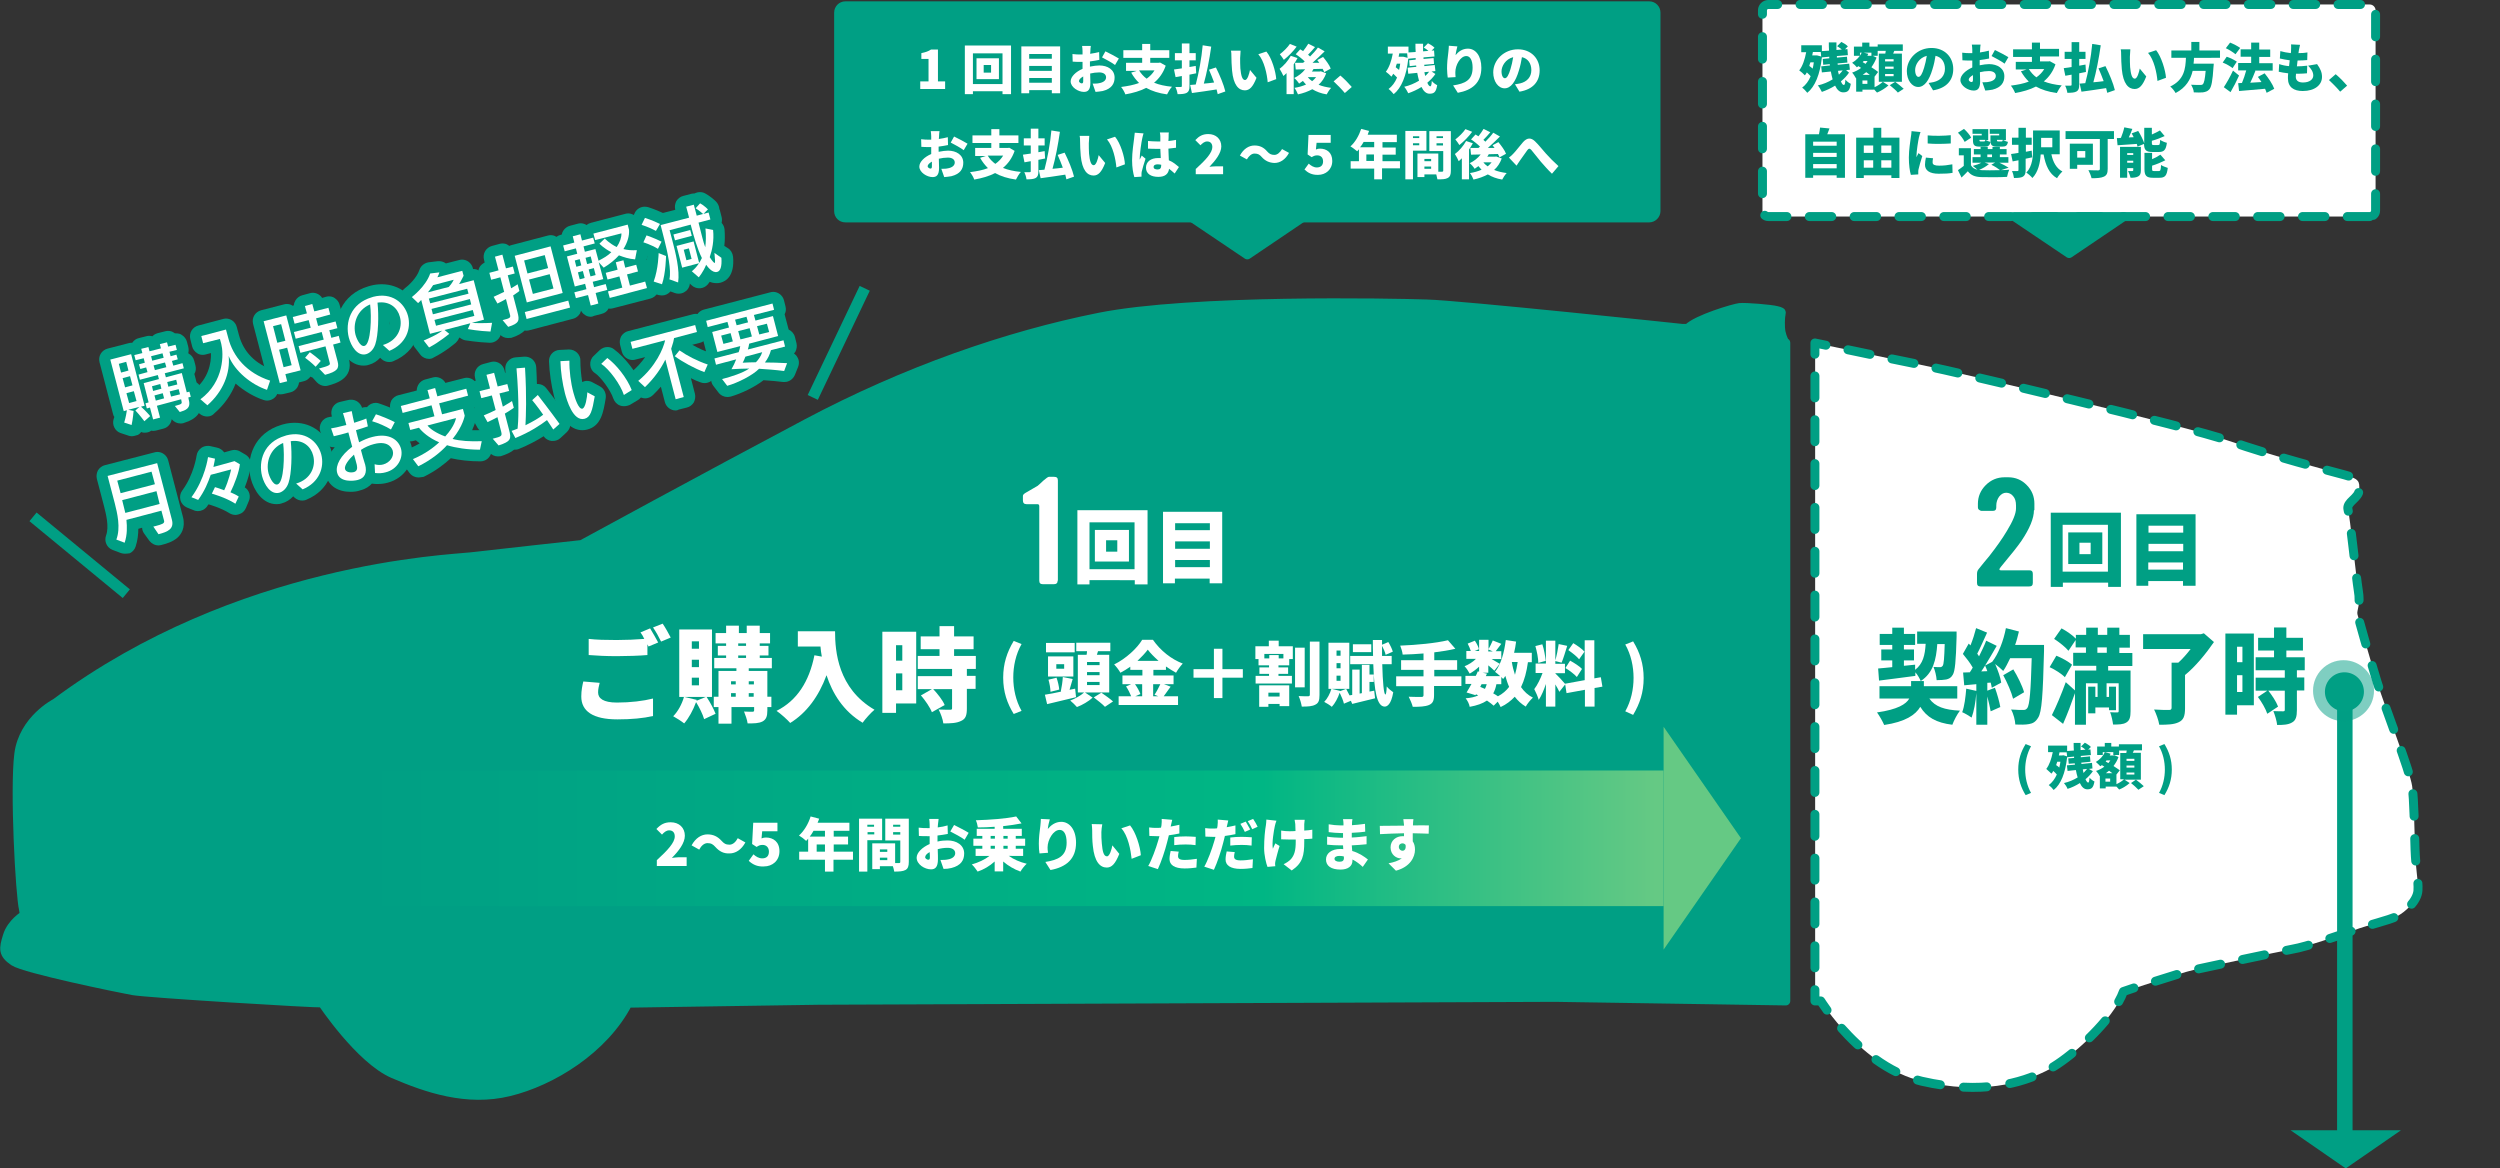 <?xml version="1.0" encoding="utf-8"?>
<!-- Generator: Adobe Illustrator 25.2.1, SVG Export Plug-In . SVG Version: 6.00 Build 0)  -->
<!DOCTYPE svg PUBLIC "-//W3C//DTD SVG 1.1//EN" "http://www.w3.org/Graphics/SVG/1.1/DTD/svg11.dtd">
<svg version="1.1" xmlns:x="http://ns.adobe.com/Extensibility/1.0/" xmlns:i="http://ns.adobe.com/AdobeIllustrator/10.0/" xmlns:graph="http://ns.adobe.com/Graphs/1.0/"
	 xmlns="http://www.w3.org/2000/svg" xmlns:xlink="http://www.w3.org/1999/xlink" x="0px" y="0px" viewBox="0 0 1115.2 521.2"
	 style="enable-background:new 0 0 1115.2 521.2;" xml:space="preserve">
<rect x="0" y="0" width="1115.2" height="521.2" fill="#333333" stroke="none"/>
<style type="text/css">
	.st0{fill:#009F84;stroke:#009F84;stroke-width:4;stroke-linecap:round;stroke-linejoin:round;stroke-miterlimit:10;}
	.st1{fill:#FFFFFF;}
	.st2{fill:none;stroke:#009F84;stroke-width:4;stroke-linecap:round;stroke-linejoin:round;}
	.st3{fill:none;stroke:#009F84;stroke-width:4;stroke-linecap:round;stroke-linejoin:round;stroke-dasharray:9.778,9.778;}
	.st4{fill:none;stroke:#009F84;stroke-width:4;stroke-linecap:round;stroke-linejoin:round;stroke-dasharray:10.389,10.389;}
	.st5{fill:none;stroke:#009F84;stroke-width:4;stroke-linecap:round;stroke-linejoin:round;stroke-dasharray:10.02,10.02;}
	.st6{fill:#65C984;}
	.st7{fill:url(#SVGID_1_);}
	.st8{fill:#009F84;}
	
		.st9{fill:#FFFFFF;stroke:#009F84;stroke-width:4;stroke-linecap:round;stroke-linejoin:round;stroke-miterlimit:10;stroke-dasharray:10;}
	.st10{fill:#009F84;fill-opacity:0.5;}
</style>
<g id="レイヤー_2">
	<g>
		<path class="st0" d="M796.6,446.5V152.9c-0.2,0-0.4-0.1-0.4-0.1s-1.2-2.1-1.7-4.6s-0.3-6.8,0-8c0.3-1.2,0.1-1.1-2.1-1.7
			c-2.2-0.6-13.8-1.6-16.4-1.3c-2.6,0.3-19.1,5.2-23.1,9.3h-2.5c0,0-99-10.5-114-10.9c-15-0.5-105-2.3-146,5.9
			c-41,8.2-86.2,23.8-130.8,47.5c-44.7,23.7-100.1,53.9-100.1,53.9s-40.4,4.4-49.6,5.5c-9.3,1.1-103.5,4.5-185.1,65.2
			c0,0-14.4,7.3-16.4,22.7c-2,15.5,0.5,62.9,2.1,69.4l0.4,2.5c0,0-5.8,3.4-7.6,9.3c-1.8,5.8-2.1,8,2.9,11.4c5,3.3,46.5,11.8,53,13
			c6.5,1.2,81.7,5.7,84.6,5.5c0,0,16.7,25.1,31.6,31.6c14.9,6.4,32.8,12.6,51.7,8c19-4.6,42.3-18.8,53-39.5l85-1.3l328.6-1.3
			L796.6,446.5L796.6,446.5z"/>
	</g>
</g>
<g id="レイヤー_3">
	<g>
		<g>
			<path class="st1" d="M1077.3,378.8c-0.3-8.9-0.4-21.7-1.3-28.2c-0.9-6.4-12.3-35.6-15.6-46.3s-8.4-28.6-8.8-30.3
				c-0.4-1.7,1.5-4.3,0.4-10.5c-1-6.2-3.7-32.8-4.6-36.2s4.9-5,5-8.8c0.2-3.8,0-4.9-6.7-6.7c-6.7-1.8-32.1-8.4-51.3-15.1
				c-19.2-6.7-120.6-30.5-136.3-33.7c-14.8-2.9-44.8-9.3-48.4-10v293.5l2.6,0c0,0,18.2,29.5,45,35.8c26.9,6.2,44.5,0.8,55.5-4.6
				s30.2-23.2,34.5-35.3c0,0,25.7-8.5,31.1-9.7s37.7-8.1,44.2-9.3c6.5-1.1,20.5-6,27.3-8.4c6.8-2.5,15.6-4.4,19.4-6.3
				s9-6.9,9.3-11.4C1078.8,392.8,1077.5,387.7,1077.3,378.8z"/>
			<g>
				<path class="st2" d="M814.5,154c-2.4-0.5-4.2-0.9-4.9-1v5"/>
				<line class="st3" x1="809.6" y1="167.7" x2="809.6" y2="436.6"/>
				<path class="st2" d="M809.6,441.5v5l2.6,0c0,0,1,1.6,2.8,4.1"/>
				<path class="st4" d="M821.5,458.7c7.9,8.9,20.4,20,35.7,23.6c26.9,6.2,44.5,0.8,55.5-4.6c8.5-4.2,21.9-15.8,29.6-26.4"/>
				<path class="st2" d="M945.1,446.8c0.9-1.6,1.6-3.1,2.1-4.5c0,0,1.9-0.6,4.7-1.6"/>
				<path class="st5" d="M961.5,437.7c6.9-2.2,14.2-4.5,16.9-5c5.5-1.2,37.7-8.1,44.2-9.3c6.5-1.1,20.5-6,27.3-8.4
					c6.8-2.5,15.6-4.4,19.4-6.3s9-6.9,9.3-11.4c0.3-4.5-1-9.6-1.3-18.5c-0.3-8.9-0.4-21.7-1.3-28.2c-0.9-6.4-12.3-35.6-15.6-46.3
					s-8.4-28.6-8.8-30.3c-0.4-1.7,1.5-4.3,0.4-10.5c-1-6.2-3.7-32.8-4.6-36.2s4.9-5,5-8.8c0.2-3.8,0-4.9-6.7-6.7
					c-6.7-1.8-32.1-8.4-51.3-15.1c-19.2-6.7-120.6-30.5-136.3-33.7c-10.2-2-27.6-5.7-38.7-8"/>
			</g>
		</g>
	</g>
</g>
<g id="レイヤー_4">
	<g>
		<path class="st1" d="M267.5,304.6c-0.4,1.6-0.7,2.8-0.7,4.3c0,2.6,2.3,4.5,8.4,4.5c6,0,11.8-0.7,16.1-1.8l0,7.8
			c-4.3,1-9.6,1.5-15.9,1.5c-11,0-16.1-3.7-16.1-10.2c0-2.8,0.5-5,0.9-6.7L267.5,304.6z M290,280.3c1.1,1.7,2.7,4.7,3.6,6.3
			l-4.3,1.8l-0.5-1v4.8c-3.2,0.3-9.2,0.5-13.6,0.5c-4.8,0-8.8-0.2-12.6-0.5V285c3.4,0.4,7.6,0.5,12.5,0.5c4,0,8.8-0.2,12.3-0.5
			c-0.5-1.1-1.1-2.1-1.7-2.9L290,280.3z M295.6,278.2c1.2,1.7,2.8,4.7,3.6,6.2l-4.3,1.8c-0.9-1.9-2.4-4.6-3.6-6.3L295.6,278.2z"/>
		<path class="st1" d="M315.2,310.9c1.6,2.4,3.2,5.4,4,7.5l-5.1,2.4c-0.6-2.1-2.1-5.2-3.6-7.6c-1.3,3.6-3.3,7.2-5.3,9.5
			c-1.1-0.9-3.6-2.5-4.9-3.2c2.1-2.1,3.9-5.4,4.8-8.6H303v-30.1h14.6v30.1H315.2z M314.8,310.9h-9.5l5.5,1.3l-0.1,0.4L314.8,310.9z
			 M308.6,289.4h3.2v-3.3h-3.2V289.4z M308.6,297.6h3.2v-3.3h-3.2V297.6z M308.6,305.7h3.2v-3.4h-3.2V305.7z M334,298.1v1.2h8.3
			v11.5h1.8v4.6h-1.8v1.5c0,2.6-0.5,4-2.1,4.9c-1.7,0.9-3.9,0.9-6.7,0.9c-0.2-1.6-1-3.8-1.6-5.3c1.4,0.1,3.3,0.1,3.8,0.1
			c0.5,0,0.7-0.2,0.7-0.7v-1.4h-10.1v7.4h-5.8v-7.4h-2.1v-4.6h2.1v-11.5h8v-1.2h-9.9v-4.6h5.3v-1.1h-3.7v-4.3h3.7v-1.1h-4.7v-4.6
			h4.7v-3.3h5.7v3.3h3.5v-3.3h5.8v3.3h4.6v4.6h-4.6v1.1h3.9v4.3h-3.9v1.1h5.4v4.6H334z M326.1,303.9v1.4h2.1v-1.4H326.1z
			 M326.1,310.8h2.1v-1.6h-2.1V310.8z M329.3,288.1h3.5v-1.1h-3.5V288.1z M329.3,293.5h3.5v-1.1h-3.5V293.5z M334,303.9v1.4h2.3
			v-1.4H334z M336.2,310.8v-1.6H334v1.6H336.2z"/>
		<path class="st1" d="M372.5,281.6c0,9,1.3,25.5,17.6,35c-1.5,1.2-4.2,4.2-5.3,5.8c-8.7-5.2-13.5-13.2-16.1-21.2
			c-3.5,9.5-8.9,16.8-16.2,21.3c-1.2-1.4-4.3-4.2-6.1-5.4c9.2-4.6,14.6-13.2,16.9-24.8l3.3,0.6c-0.3-1.6-0.5-3.1-0.6-4.5h-10.1v-6.8
			H372.5z"/>
		<path class="st1" d="M408.7,313.8h-9v4.2h-6.1v-36.2h15.1V313.8z M399.7,287.8v6.9h2.8v-6.9H399.7z M402.5,307.9v-7.5h-2.8v7.5
			H402.5z M431.3,298.3v3.2h3.9v5.8h-3.9v8.7c0,3-0.5,4.7-2.6,5.6c-2,1-4.6,1.1-7.9,1.1c-0.2-1.8-1.2-4.5-2.1-6.2
			c1.9,0.1,4.4,0.1,5.1,0.1c0.7,0,0.9-0.1,0.9-0.7v-8.5h-15.3v-5.8h15.3v-3.2h-15.3v-5.8h9.7v-3h-8.4v-5.7h8.4v-4.6h6.5v4.6h8.7v5.7
			h-8.7v3h9.7v5.8H431.3z M415.7,317.7c-0.8-2.1-3-5.3-4.9-7.5l5.3-3c2,2.1,4.4,5.1,5.3,7.3L415.7,317.7z"/>
	</g>
	<g>
		<path class="st1" d="M447.5,302.3c0-6.3,1.7-11.4,4.7-16.4l3.5,1.4c-2.6,4.6-3.7,9.9-3.7,14.9c0,5,1.1,10.3,3.7,14.9l-3.5,1.4
			C449.3,313.8,447.5,308.7,447.5,302.3z"/>
		<path class="st1" d="M480,311c-4.4,1.1-9.3,2.2-12.9,3.1l-1-4.2c2-0.3,4.6-0.8,7.3-1.4l-0.2-0.1c0.4-1.8,0.8-4.4,0.9-6.4l4.4,0.9
			c-0.5,1.7-1,3.4-1.4,4.8l2.5-0.5L480,311z M479.4,291h-12.8v-4.2h12.8V291z M478.8,301.8h-11.3v-9h11.3V301.8z M468.6,308.6
			c0-1.4-0.4-3.7-0.9-5.4l3.6-0.9c0.6,1.7,1.1,3.9,1.2,5.3L468.6,308.6z M474.7,296.3h-3.5v2h3.5V296.3z M484,308.9l3.4,2.3
			c-1.7,1.6-4.6,3.3-7,4.2c-0.7-0.8-2-2.1-3-2.9c2.2-0.8,4.8-2.3,6.2-3.6h-2.8v-16.8h3.9c0.1-0.5,0.2-1.1,0.2-1.6h-4.8v-3.8h15.2
			v3.8h-5.5c-0.2,0.6-0.3,1.1-0.5,1.6h5.5v16.8H484z M490.5,295.3h-5.6v1.4h5.6V295.3z M490.5,299.8h-5.6v1.4h5.6V299.8z
			 M490.5,304.2h-5.6v1.4h5.6V304.2z M491.3,309c1.6,1.1,4,2.8,5.2,3.9l-3.6,2.4c-1-1.1-3.3-2.9-5-4.2L491.3,309z"/>
		<path class="st1" d="M522.2,306.3c-1.1,1.5-2.2,3.1-3.1,4.3h6.4v3.9H499v-3.9h5.6c-0.5-1.3-1.4-3.1-2.3-4.4l2.3-1h-3.9v-3.9h8.9
			v-2.5h-5.4v-1.4c-1.4,1-2.9,1.9-4.4,2.7c-0.6-1.1-1.9-2.8-2.8-3.7c5.3-2.6,10.3-7.3,12.5-11h4.8c3.4,4.9,8.3,8.7,13.3,10.6
			c-1.1,1.2-2.2,2.7-3,4.1c-1.5-0.8-3-1.8-4.5-2.8v1.5h-5.6v2.5h9v3.9h-4.3L522.2,306.3z M506.3,305.2c1,1.4,2,3.2,2.4,4.4l-2.3,1
			h3.1v-5.4H506.3z M516.8,294.8c-1.9-1.7-3.6-3.4-4.8-5c-1.2,1.6-2.8,3.3-4.6,5H516.8z M514.4,305.2v5.4h2.3l-1.7-0.7
			c0.9-1.3,1.9-3.2,2.6-4.7H514.4z"/>
		<path class="st1" d="M554.4,302.3h-9.1v9.1h-3.8v-9.1h-9.1v-3.8h9.1v-9.1h3.8v9.1h9.1V302.3z"/>
		<path class="st1" d="M570.5,288.3h6.2v5.7h-1.6v2.8h-4.8v0.9h4.3v2.9h-4.3v0.9h6v3.4h-16.2v-3.4h6v-0.9h-4.3v-2.9h4.3v-0.9h-4.7
			V294H560v-5.7h6v-2.5h4.4V288.3z M561.7,305.7h13.4v9.3h-4.3v-1h-5v1.3h-4.1V305.7z M572.5,291.7H564v2h2.2v-1.5h4.2v1.5h2.1
			V291.7z M565.8,309v1.7h5V309H565.8z M582,306.6h-4.3v-17.7h4.3V306.6z M588.6,286.2v23.8c0,2.4-0.4,3.6-1.8,4.3
			c-1.4,0.8-3.4,0.9-6.1,0.9c-0.2-1.3-0.8-3.4-1.4-4.7c1.7,0.1,3.5,0.1,4.2,0.1c0.5,0,0.8-0.2,0.8-0.7v-23.7H588.6z"/>
		<path class="st1" d="M613,308.1l0.4,3.4c-3.5,0.9-7.3,1.8-10.2,2.5l-0.6-1.4l-3.1,1.3c-0.3-1.3-1.1-3.3-1.9-4.9
			c-0.8,2.4-2.1,4.8-3.5,6.3c-0.8-0.7-2.4-1.7-3.4-2.2c1.4-1.4,2.6-3.7,3.2-5.8h-1.3v-20.6h9.3v20.6h-7.8l3.7,0.9l0,0.1l2.7-1
			c0.5,0.9,1,1.9,1.5,2.9l1.2-0.2v-11.3h3.3v10.7l1-0.2v-12.6h3.4v4.3h1.9v3.3h-1.9v4.3L613,308.1z M596.2,292.5h1.8v-2.3h-1.8
			V292.5z M596.2,298.1h1.8v-2.3h-1.8V298.1z M596.2,303.7h1.8v-2.3h-1.8V303.7z M616.6,296.4c0.2,7.8,0.7,13.4,1.4,13.4
			c0.3,0,0.5-1.3,0.6-3.6c0.6,0.9,2.3,2.2,2.9,2.6c-0.9,5.4-2.7,6.4-3.8,6.4c-3.5,0-4.7-7-5.1-18.9h-10.3v-3.7h10.2
			c-0.1-2.3-0.1-4.6-0.1-7.1h4.1l0,2.1l2.8-1.2c0.8,1.3,1.7,3.1,2,4.3l-3.2,1.4c-0.2-1.1-0.9-2.7-1.6-4c0,1.5,0,3,0,4.5h4.3v3.7
			H616.6z M611.7,290.9h-8.2v-3.5h8.2V290.9z"/>
		<path class="st1" d="M651.8,306h-12.1v4.1c0,2.5-0.6,3.7-2.3,4.4c-1.7,0.7-4.1,0.8-7.2,0.8c-0.3-1.3-1.2-3.3-1.8-4.5
			c2.2,0.1,4.8,0.1,5.6,0.1c0.7,0,1-0.2,1-0.8v-4h-12.2v-4.4h12.2v-2.9h-10v-4.3h10v-3c-3.2,0.3-6.3,0.4-9.3,0.5
			c-0.1-1.2-0.7-3-1.1-4c7.6-0.3,15.9-1.1,21.3-2.4l3.3,3.8c-2.9,0.7-6.1,1.2-9.4,1.6v3.5h10.2v4.3h-10.2v2.9h12.1V306z"/>
		<path class="st1" d="M681.6,295.3c-0.6,4.4-1.6,8.1-3.1,11.2c1.4,2,3.1,3.6,5.3,4.7c-1,0.9-2.5,2.7-3.2,4c-2-1.2-3.6-2.7-4.9-4.4
			c-1.7,1.8-3.7,3.4-6.3,4.6c-0.2-0.6-0.8-1.5-1.3-2.4l-1.8,1.8c-0.8-0.7-1.8-1.5-3-2.3c-1.9,1.3-4.4,2.2-7.7,2.8
			c-0.2-1.3-1-2.8-1.8-3.8c2.3-0.2,4.2-0.6,5.6-1.3c-0.3-0.2-0.7-0.3-1-0.5l-0.2,0.4l-4-1.2c0.7-1.1,1.4-2.4,2.2-3.8h-2.7v-3.6h4.6
			c0.3-0.7,0.7-1.3,0.9-2l0.6,0.1v-2.2c-1.3,1.2-2.8,2.3-4.2,3.1c-0.5-1-1.5-2.5-2.3-3.3c1.8-0.7,3.7-1.9,5.1-3.3h-4.3v-3.5h2
			c-0.3-1-0.9-2.3-1.4-3.3l3.2-1.3c0.8,1.2,1.6,2.7,1.8,3.8l-1.9,0.8h2v-5h4.2v4.1c0.7-1.1,1.4-2.7,1.9-3.8l3.8,1.5
			c-0.9,1.2-1.8,2.4-2.5,3.3h2.5v3.5h-4.3c1.4,0.8,3,1.7,3.6,2.1l-2.4,3.1c-0.6-0.6-1.6-1.5-2.7-2.4v3.3h-2.5l1.9,0.4l-0.5,1.1h6.4
			c-0.8-0.7-1.7-1.5-2.3-1.9c2.6-3.2,4.1-8.6,4.8-14.2l4.6,0.7c-0.2,1.7-0.5,3.3-0.9,5h7.9v4.2H681.6z M660.3,306.4
			c0.7,0.3,1.4,0.6,2.1,0.9c0.3-0.6,0.6-1.3,0.8-2.1h-2.3L660.3,306.4z M663.9,290.6h2l-2-0.9V290.6z M667.5,305.3
			c-0.3,1.6-0.8,2.9-1.4,4c0.8,0.4,1.5,0.9,2.1,1.3c2.1-1.1,3.7-2.5,5-4.2c-0.7-1.5-1.2-3.2-1.7-4.9c-0.3,0.5-0.6,1-1,1.4
			c-0.2-0.3-0.5-0.6-0.8-0.9v3.2H667.5z M674.4,295.3c0.3,2,0.8,3.9,1.4,5.7c0.5-1.7,0.9-3.6,1.2-5.7H674.4z"/>
		<path class="st1" d="M711.3,306.9v8.3H707v-7.5l-8.2,1.5l-0.6-3.9l-2.6,3.3c-0.4-0.9-1.1-2.1-1.8-3.3v9.9h-4.2v-10.1
			c-0.9,2.7-2,5.3-3.2,7.1c-0.4-1.4-1.3-3.5-2-4.8c1.4-1.8,2.8-4.7,3.7-7.2h-3.1v-4.2h4.6v-10.2h4.2v8.8c0.6-2.1,1.2-5.1,1.5-7.3
			l3.8,0.8c-0.8,2.6-1.7,5.6-2.5,7.5l-2.8-0.7v1.2h4.3v4.2h-4.3v0.1c0.9,0.8,3.5,3.6,4.3,4.6l8.8-1.6v-17.8h4.3v17l2.9-0.5l0.7,4.2
			L711.3,306.9z M686.2,295.7c0-2-0.6-5.1-1.3-7.5l3.1-0.8c0.8,2.3,1.3,5.4,1.5,7.4L686.2,295.7z M700.4,294.7
			c1.8,1,4.2,2.5,5.3,3.7l-2.3,3.6c-1-1.2-3.3-2.9-5.1-4L700.4,294.7z M704.4,294.1c-0.9-1.2-3.1-2.9-4.8-4.1l2.2-3.1
			c1.7,1,4,2.6,5,3.8L704.4,294.1z"/>
		<path class="st1" d="M725,317.3c2.6-4.6,3.7-9.9,3.7-14.9c0-5-1.1-10.3-3.7-14.9l3.5-1.4c3,4.9,4.7,10.1,4.7,16.4
			c0,6.3-1.7,11.4-4.7,16.4L725,317.3z"/>
	</g>
	<g>
		<path class="st1" d="M471.8,259c0,1.1-0.6,1.6-1.7,1.6h-4.9c-1.1,0-1.6-0.5-1.6-1.6v-33.2c0-0.6-0.3-0.9-0.8-0.9h-4.9
			c-1.1,0-1.6-0.6-1.6-1.7v-2c0-0.5,0.5-1,1.6-1.6c1.4-0.8,3-1.7,5-2.9c0.8-0.7,1.6-1.4,2.4-2.2c1.4-1.2,2.2-1.8,2.6-1.8h2.3
			c1.2,0,1.7,0.5,1.7,1.6V259z"/>
		<path class="st1" d="M511.9,227.6v33.1h-5.7v-1.9H486v1.9h-5.4v-33.1H511.9z M506.1,253.9V233H486v20.9H506.1z M503.6,236.4v14.1
			h-15.2v-14.1H503.6z M498.4,241h-5v5.1h5V241z"/>
		<path class="st1" d="M545.2,228.3v31.9h-5.6v-2.1h-15.5v2.1h-5.3v-31.9H545.2z M524.2,233.4v3.1h15.5v-3.1H524.2z M524.2,241.5
			v3.3h15.5v-3.3H524.2z M539.7,253v-3.2h-15.5v3.2H539.7z"/>
	</g>
	<path class="st0" d="M735.7,97.2H377.1c-1.7,0-3-1.3-3-3V5.6c0-1.6,1.3-3,3-3h358.6c1.7,0,3,1.4,3,3v88.6
		C738.7,95.8,737.3,97.2,735.7,97.2z"/>
	<g>
		<path class="st1" d="M410.5,36.3h3.7v-10H411v-2.6c1.9-0.4,3.1-0.8,4.3-1.6h3.1v14.2h3.2v3.4h-11.1V36.3z"/>
		<path class="st1" d="M451,20.3V42h-3.8v-1.3H434V42h-3.6V20.3H451z M447.2,37.5V23.8H434v13.7H447.2z M445.6,26v9.3h-10V26H445.6z
			 M442.1,29h-3.3v3.4h3.3V29z"/>
		<path class="st1" d="M472.9,20.7v20.9h-3.7v-1.4h-10.1v1.4h-3.5V20.7H472.9z M459.1,24.1v2.1h10.1v-2.1H459.1z M459.1,29.4v2.2
			h10.1v-2.2H459.1z M469.2,36.9v-2.1h-10.1v2.1H469.2z"/>
		<path class="st1" d="M486.3,29.7c1.5-0.3,3-0.5,4.1-0.5c3.7,0,6.8,1.9,6.8,5.4c0,2.7-1.3,5-5.3,6c-1.1,0.2-2.1,0.3-3.2,0.4
			l-1.3-3.7c1.1,0,2.1,0,2.9-0.2c1.8-0.3,3.1-1.2,3.1-2.6c0-1.4-1.2-2.2-3.1-2.2c-1.3,0-2.7,0.2-4,0.5c0,1.8,0.1,3.4,0.1,4.1
			c0,3.3-1.2,4.1-2.9,4.1c-2.5,0-5.9-2.1-5.9-4.7c0-2.1,2.3-4.3,5.3-5.6c0-0.6,0-1.2,0-1.8v-1.3c-0.4,0-0.7,0-1,0
			c-1,0-2.3,0-3.4-0.1l-0.1-3.4c1.4,0.2,2.5,0.2,3.4,0.2c0.4,0,0.7,0,1.1,0v-1.5c0-0.5-0.1-1.8-0.2-2.3h3.9
			c-0.1,0.4-0.2,1.7-0.2,2.3l-0.1,1.2c1.4-0.2,2.9-0.5,4-0.8l0.1,3.5c-1.3,0.3-2.8,0.5-4.2,0.7c0,0.5,0,1,0,1.5V29.7z M483.2,36.3
			c0-0.4,0-1.2,0-2.2c-1.2,0.7-1.9,1.4-1.9,2.1c0,0.5,0.8,1,1.2,1C482.8,37.2,483.2,37.1,483.2,36.3z M493.1,22.9
			c1.9,0.9,4.7,2.4,6,3.2l-1.7,2.9c-1.1-0.9-4.4-2.7-5.8-3.4L493.1,22.9z"/>
		<path class="st1" d="M520,29.3c-1.1,3.2-2.9,5.7-5.2,7.6c2.2,0.9,4.9,1.5,8,1.8c-0.8,0.8-1.7,2.4-2.2,3.4
			c-3.7-0.5-6.8-1.5-9.3-2.9c-2.7,1.4-5.9,2.3-9.3,2.9c-0.3-0.9-1.2-2.5-1.9-3.3c3-0.4,5.7-0.9,8-1.8c-1.3-1.3-2.5-2.8-3.5-4.6
			l2.5-0.8h-4.8V28h7.2v-2.2h-8.4v-3.4h8.4v-2.8h3.6v2.8h8.5v3.4h-8.5V28h3.8l0.6-0.1L520,29.3z M508.1,31.4c0.9,1.4,2,2.7,3.4,3.7
			c1.4-1,2.6-2.2,3.5-3.7H508.1z"/>
		<path class="st1" d="M533.6,32.7c-1,0.2-2,0.4-3,0.6v5.1c0,1.6-0.3,2.5-1.2,3c-0.9,0.5-2.2,0.6-4.1,0.6c-0.1-0.9-0.5-2.3-1-3.2
			c0.9,0,2.1,0,2.4,0c0.4,0,0.5-0.1,0.5-0.5v-4.4l-2.8,0.5l-0.7-3.4c1-0.1,2.2-0.3,3.5-0.5v-3.6h-3.1v-3.2h3.1v-4.3h3.4v4.3h2.8v3.2
			h-2.8v3l2.8-0.5L533.6,32.7z M543.2,42c-0.1-0.6-0.3-1.3-0.5-2.1c-3.9,0.6-7.9,1.2-11,1.6l-0.8-3.6c0.8-0.1,1.6-0.1,2.5-0.2
			c1.3-4.8,2.6-11.8,3.1-17.5l3.8,0.6c-0.8,5.7-2,11.9-3.3,16.5c1.5-0.1,3.1-0.3,4.6-0.5c-0.7-1.9-1.5-3.9-2.3-5.7l3.1-1
			c1.7,3.4,3.5,7.7,4.2,10.7L543.2,42z"/>
		<path class="st1" d="M553.2,25.9c0,1.5,0,3.1,0.1,4.6c0.3,3.1,0.8,5.2,2.1,5.2c1.1,0,1.9-2.9,2.2-4.5l2.9,3.5
			c-1.6,4.1-3.1,5.6-5.2,5.6c-2.8,0-5.1-2.4-5.7-8.8c-0.2-2.2-0.3-4.9-0.3-6.4c0-0.7,0-1.7-0.2-2.5l4.3,0
			C553.4,23.7,553.2,25.2,553.2,25.9z M569.3,35.3l-3.8,1.4c-0.3-3.5-1.5-9.5-4.2-12.5l3.6-1.2C567.3,25.8,569.1,32,569.3,35.3z"/>
		<path class="st1" d="M578.8,25.9c-0.5,0.9-1,1.8-1.7,2.8V42h-3.2v-9.4c-0.5,0.5-0.9,0.9-1.4,1.3c-0.3-0.7-1.2-2.5-1.7-3.2
			c1.9-1.4,3.8-3.6,5-5.8L578.8,25.9z M578.4,20.8c-1.5,2.1-3.8,4.4-5.7,5.9c-0.4-0.7-1.3-1.9-1.8-2.5c1.6-1.2,3.5-3.1,4.5-4.6
			L578.4,20.8z M591.6,32.7c-0.8,2.1-1.9,3.8-3.4,5.1c1.6,0.7,3.5,1.1,5.6,1.4c-0.7,0.7-1.6,2.1-2,2.9c-2.5-0.4-4.6-1.2-6.4-2.3
			c-1.9,1-4,1.8-6.4,2.3c-0.3-0.8-1-2.2-1.6-2.9c1.9-0.3,3.7-0.8,5.2-1.5c-0.5-0.5-0.9-1-1.4-1.6c-0.5,0.4-1.1,0.8-1.7,1.2
			c-0.4-0.7-1.5-2-2.2-2.5c1.9-0.9,3.7-2.3,4.9-3.9L578,31l-0.3-3c1.1,0,2.3,0,3.6,0c0.2-0.2,0.4-0.4,0.7-0.6
			c-1.1-1.1-2.6-2.3-4-3.2l2-2.2c0.4,0.2,0.8,0.5,1.3,0.8c0.8-1,1.7-2.3,2.3-3.3l3,1.5c-1,1.2-2.1,2.4-3.1,3.4
			c0.3,0.3,0.6,0.5,0.9,0.8c1.3-1.3,2.6-2.7,3.5-4l3,1.7c-1.7,1.7-3.6,3.5-5.4,5.1l3,0c-0.3-0.4-0.6-0.8-0.9-1.2l2.6-1.4
			c1.3,1.6,2.9,3.7,3.4,5.2l-2.9,1.6c-0.1-0.4-0.4-0.9-0.7-1.5c-1.4,0-2.8,0.1-4.1,0.1c-0.2,0.4-0.4,0.8-0.7,1.1h3.5l0.5-0.1
			L591.6,32.7z M583.4,34.4c0.5,0.7,1.2,1.3,1.9,1.8c0.7-0.5,1.3-1.2,1.8-1.8H583.4z"/>
		<path class="st1" d="M599.9,41.5c-1.4-1.7-3.4-3.7-5-5.2l3-2.6c1.7,1.4,4,3.8,5.1,5.1L599.9,41.5z"/>
		<path class="st1" d="M640.3,33c-0.9,1.4-2.2,2.7-3.6,3.9c0.4,1,0.9,1.6,1.3,1.6c0.4,0,0.6-0.6,0.7-2.4c0.6,0.8,1.6,1.5,2.4,1.9
			c-0.5,3.1-1.4,3.8-3.4,3.8c-1.5,0-2.7-1.1-3.6-3c-1.9,1.2-3.9,2.1-5.9,2.8c-0.4-0.8-1.1-2.1-1.8-2.9c2.3-0.5,4.6-1.5,6.6-2.7
			c-0.3-1.1-0.6-2.3-0.8-3.5l-4,0.4l-0.3-2.7l3.9-0.4l-0.1-0.6l-2.9,0.3l-0.2-2.6l2.9-0.3l0-0.7l-3.3,0.3
			c-0.8,7.6-3.1,13.1-6.5,15.8c-0.5-0.7-1.7-1.9-2.3-2.3c1.6-1.2,2.9-2.9,3.8-5.1c-0.5-0.5-1.1-1.2-1.7-1.7
			c-0.3,0.5-0.5,0.9-0.8,1.3c-0.5-0.6-1.8-1.7-2.5-2.2c1.5-1.9,2.5-4.9,3.1-8.1h-2.2v-3.1h9.2v2.6l3.2-0.2c-0.1-1.3-0.1-2.5-0.1-3.7
			h3.4c0,1.1,0,2.3,0,3.4l2.4-0.2c-0.6-0.5-1.4-1.1-2.1-1.5l1.9-1.9c1,0.5,2.3,1.3,2.9,2l-1.3,1.3l1.1-0.1l0.2,2.7l-4.9,0.4l0,0.7
			l4.5-0.4l0.2,2.6l-4.4,0.4l0.1,0.6L640,29l0.3,2.7l-1.7,0.2L640.3,33z M623.1,28.4c-0.2,0.5-0.4,1.1-0.5,1.6
			c0.5,0.4,1,0.8,1.5,1.2c0.2-0.9,0.4-1.8,0.5-2.8H623.1z M626,25.3l1.9,0.5l-0.2-2h-3.5c-0.1,0.5-0.2,1-0.3,1.5h1.6L626,25.3z
			 M635.4,32.2c0.1,0.6,0.2,1.2,0.4,1.7c0.7-0.6,1.2-1.3,1.7-1.9L635.4,32.2z"/>
		<path class="st1" d="M650.1,20.7c-0.2,0.8-0.7,2.8-0.8,3.9c1.2-1.5,3-2.9,5.5-2.9c3.4,0,6,3.2,6,8.5c0,6.7-4,10-10.5,11.2
			l-2.1-3.3c5.3-0.8,8.7-2.3,8.7-7.9c0-3.5-1.2-5.2-2.8-5.2c-2.7,0-4.9,4.1-4.9,7.2c0,0.5,0,1.2,0.1,2.2l-3.5,0.2
			c-0.1-0.9-0.3-2.4-0.3-4c0-2.2,0.2-4.7,0.6-7.5c0.1-0.9,0.2-2,0.2-2.7L650.1,20.7z"/>
		<path class="st1" d="M675.8,37.6c1-0.1,1.6-0.3,2.3-0.4c3-0.7,5-2.8,5-5.9c0-3-1.5-5.2-4.2-5.8c-0.3,1.9-0.7,3.9-1.4,6.1
			c-1.4,4.7-3.5,7.8-6.3,7.8c-2.9,0-5.1-3.1-5.1-7.1c0-5.5,4.8-10.3,11-10.3c5.9,0,9.7,4.1,9.7,9.4c0,4.9-2.9,8.5-9,9.5L675.8,37.6z
			 M675,25.5c-3.5,0.9-5.2,4.1-5.2,6.3c0,2,0.7,3.1,1.5,3.1c0.9,0,1.7-1.4,2.5-4.1C674.3,29.2,674.7,27.4,675,25.5z"/>
		<path class="st1" d="M418.8,67.7c1.5-0.3,3-0.5,4.1-0.5c3.7,0,6.8,1.9,6.8,5.4c0,2.7-1.3,5-5.3,6c-1.1,0.2-2.1,0.3-3.2,0.4
			l-1.3-3.7c1.1,0,2.1,0,2.9-0.2c1.8-0.3,3.1-1.2,3.1-2.6c0-1.4-1.2-2.2-3.1-2.2c-1.3,0-2.7,0.2-4,0.5c0,1.8,0.1,3.4,0.1,4.1
			c0,3.3-1.2,4.1-2.9,4.1c-2.5,0-5.9-2.1-5.9-4.7c0-2.1,2.3-4.3,5.3-5.6c0-0.6,0-1.2,0-1.8v-1.3c-0.4,0-0.7,0-1,0
			c-1,0-2.3,0-3.4-0.1l-0.1-3.4c1.4,0.2,2.5,0.2,3.4,0.2c0.4,0,0.7,0,1.1,0v-1.5c0-0.5-0.1-1.8-0.2-2.3h3.9
			c-0.1,0.4-0.2,1.7-0.2,2.3l-0.1,1.2c1.4-0.2,2.9-0.5,4-0.8l0.1,3.5c-1.3,0.3-2.8,0.5-4.2,0.7c0,0.5,0,1,0,1.5V67.7z M415.7,74.3
			c0-0.4,0-1.2,0-2.2c-1.2,0.7-1.9,1.4-1.9,2.1c0,0.5,0.8,1,1.2,1C415.4,75.2,415.7,75.1,415.7,74.3z M425.6,60.9
			c1.9,0.9,4.7,2.4,6,3.2l-1.7,2.9c-1.1-0.9-4.4-2.7-5.8-3.4L425.6,60.9z"/>
		<path class="st1" d="M452.6,67.3c-1.1,3.2-2.9,5.7-5.2,7.6c2.2,0.9,4.9,1.5,8,1.8c-0.8,0.8-1.7,2.4-2.2,3.4
			c-3.7-0.5-6.8-1.5-9.3-2.9c-2.7,1.4-5.9,2.3-9.3,2.9c-0.3-0.9-1.2-2.5-1.9-3.3c3-0.4,5.7-0.9,8-1.8c-1.3-1.3-2.5-2.8-3.5-4.6
			l2.5-0.8H435V66h7.2v-2.2h-8.4v-3.4h8.4v-2.8h3.6v2.8h8.5v3.4h-8.5V66h3.8l0.6-0.1L452.6,67.3z M440.6,69.4c0.8,1.4,2,2.7,3.4,3.7
			c1.4-1,2.6-2.2,3.5-3.7H440.6z"/>
		<path class="st1" d="M466.2,70.7c-1,0.2-2,0.4-3,0.6v5.1c0,1.6-0.3,2.5-1.2,3c-0.9,0.5-2.2,0.6-4.1,0.6c-0.1-0.9-0.5-2.3-1-3.2
			c0.9,0,2.1,0,2.4,0c0.4,0,0.5-0.1,0.5-0.5v-4.4l-2.8,0.5l-0.7-3.4c1-0.1,2.2-0.3,3.5-0.5v-3.6h-3.1v-3.2h3.1v-4.3h3.4v4.3h2.8v3.2
			h-2.8v3l2.8-0.5L466.2,70.7z M475.7,80c-0.1-0.6-0.3-1.3-0.5-2.1c-3.9,0.6-7.9,1.2-11,1.6l-0.8-3.6c0.8-0.1,1.6-0.1,2.5-0.2
			c1.3-4.8,2.6-11.8,3.1-17.5l3.8,0.6c-0.8,5.7-2,11.9-3.3,16.5c1.5-0.1,3.1-0.3,4.6-0.5c-0.7-1.9-1.5-3.9-2.3-5.7l3.1-1
			c1.7,3.4,3.5,7.7,4.2,10.7L475.7,80z"/>
		<path class="st1" d="M485.7,63.9c0,1.5,0,3.1,0.1,4.6c0.3,3.1,0.8,5.2,2.1,5.2c1.1,0,1.9-2.9,2.2-4.5l2.9,3.5
			c-1.6,4.1-3.1,5.6-5.2,5.6c-2.8,0-5.1-2.4-5.7-8.8c-0.2-2.2-0.3-4.9-0.3-6.4c0-0.7,0-1.7-0.2-2.5l4.3,0
			C485.9,61.7,485.7,63.2,485.7,63.9z M501.8,73.3l-3.8,1.4c-0.3-3.5-1.5-9.5-4.2-12.5l3.6-1.2C499.8,63.8,501.7,70,501.8,73.3z"/>
		<path class="st1" d="M510.1,59.5c-0.2,0.5-0.5,2-0.6,2.4c-0.3,1.2-1.1,6.7-1.1,8.8c0,0.1,0,0.4,0,0.5c0.3-0.7,0.6-1.1,0.9-1.8
			l1.7,1.4c-0.7,2.1-1.4,4.5-1.7,5.8c-0.1,0.3-0.1,0.9-0.1,1.1c0,0.3,0,0.7,0,1.1L506,79c-0.5-1.6-1-4.3-1-7.5c0-3.6,0.7-8,0.9-9.7
			c0.1-0.7,0.2-1.8,0.3-2.6L510.1,59.5z M524,77.4c-0.9-0.8-1.7-1.5-2.5-2.1c-0.3,2.2-1.7,3.6-4.8,3.6c-3.3,0-5.5-1.4-5.5-4.1
			c0-2.6,2.1-4.3,5.4-4.3c0.4,0,0.8,0,1.2,0c-0.1-1.2-0.1-2.7-0.2-4.1c-0.4,0-0.9,0-1.3,0c-1.4,0-2.8,0-4.2-0.1l0-3.4
			c1.4,0.1,2.8,0.2,4.2,0.2c0.4,0,0.9,0,1.3,0c0-1.1,0-2,0-2.4c0-0.4-0.1-1.1-0.2-1.6h4c-0.1,0.4-0.1,1-0.1,1.6c0,0.4,0,1.2-0.1,2.2
			c1.2-0.1,2.3-0.3,3.4-0.5v3.5c-1,0.1-2.2,0.3-3.4,0.4c0,2.1,0.2,3.8,0.2,5.2c2,0.8,3.4,2.1,4.5,3L524,77.4z M518,73.5
			c-0.5-0.1-1-0.2-1.6-0.2c-1.1,0-1.8,0.4-1.8,1.2c0,0.8,0.8,1.1,1.8,1.1c1.1,0,1.6-0.6,1.6-1.9V73.5z"/>
		<path class="st1" d="M533.5,75.3c4.4-4,7.3-7.2,7.3-9.7c0-1.6-0.9-2.5-2.3-2.5c-1.2,0-2.1,0.8-3,1.7l-2.3-2.3
			c1.7-1.8,3.3-2.7,5.8-2.7c3.4,0,5.8,2.2,5.8,5.5c0,3-2.6,6.3-5.3,9.1c0.9-0.1,2.1-0.2,2.9-0.2h3.2v3.5h-12.2V75.3z"/>
		<path class="st1" d="M562.8,70c-0.9-1-1.6-1.5-3.2-1.5c-1.3,0-2.5,1.1-3.4,2.6l-3.1-1.7c1.6-3,4-4.5,6.5-4.5
			c2.3,0,4.1,0.8,5.7,2.7c0.9,1,1.7,1.5,3.2,1.5c1.3,0,2.5-1.1,3.4-2.6l3.1,1.7c-1.6,3-4,4.5-6.5,4.5
			C566.2,72.6,564.4,71.8,562.8,70z"/>
		<path class="st1" d="M581.9,75.6l1.9-2.6c1,0.9,2.2,1.7,3.6,1.7c1.7,0,2.8-0.9,2.8-2.7c0-1.8-1.1-2.7-2.6-2.7
			c-1,0-1.4,0.2-2.5,0.8l-1.8-1.2l0.4-8.7h9.9v3.5h-6.3l-0.3,3c0.6-0.3,1.2-0.4,1.8-0.4c3,0,5.5,1.7,5.5,5.5c0,3.9-3,6.2-6.3,6.2
			C585.2,78.1,583.3,77,581.9,75.6z"/>
		<path class="st1" d="M624.3,75.1h-7.8V80h-3.5v-4.8h-10.5v-3.3h3.7v-5.3c-0.3,0.3-0.6,0.7-0.8,0.9c-0.7-0.6-2.1-1.7-3-2.2
			c2.1-1.8,3.8-4.8,4.8-7.8l3.5,0.9c-0.2,0.5-0.4,1.1-0.6,1.7h13v3.3h-6.4v2.4h5.9v3.2h-5.9v2.9h7.8V75.1z M608.3,63.3
			c-0.5,0.9-1,1.7-1.6,2.4h6.3v-2.4H608.3z M612.9,71.8v-2.9h-3.4v2.9H612.9z"/>
		<path class="st1" d="M630.3,67.2V80h-3.4V58.4h9.4v8.8H630.3z M630.3,60.8v0.8h2.8v-0.8H630.3z M633.1,64.8v-0.9h-2.8v0.9H633.1z
			 M647.2,76.1c0,1.7-0.3,2.7-1.4,3.3c-1.1,0.6-2.5,0.6-4.6,0.6c-0.1-0.6-0.3-1.4-0.5-2.2h-5.3V79h-3.1V68.5h9.3v8.1
			c0.7,0,1.3,0,1.6,0c0.4,0,0.6-0.1,0.6-0.5v-8.7h-6.2v-8.9h9.6V76.1z M635.4,70.9v1h3v-1H635.4z M638.4,75.3v-1h-3v1H638.4z
			 M640.8,60.8v0.8h2.9v-0.8H640.8z M643.7,64.9v-1h-2.9v1H643.7z"/>
		<path class="st1" d="M657,63.9c-0.5,0.9-1,1.8-1.7,2.8V80h-3.2v-9.4c-0.5,0.5-0.9,0.9-1.4,1.3c-0.3-0.7-1.2-2.5-1.7-3.2
			c1.9-1.4,3.8-3.6,5-5.8L657,63.9z M656.7,58.8c-1.5,2.1-3.8,4.4-5.7,5.9c-0.4-0.7-1.3-1.9-1.8-2.5c1.6-1.2,3.5-3.1,4.5-4.6
			L656.7,58.8z M669.9,70.7c-0.8,2.1-1.9,3.8-3.4,5.1c1.6,0.7,3.5,1.1,5.6,1.4c-0.7,0.7-1.6,2.1-2,2.9c-2.5-0.4-4.6-1.2-6.4-2.3
			c-1.9,1-4,1.8-6.4,2.3c-0.3-0.8-1-2.2-1.6-2.9c1.9-0.3,3.7-0.8,5.2-1.5c-0.5-0.5-0.9-1-1.4-1.6c-0.5,0.4-1.1,0.8-1.7,1.2
			c-0.4-0.7-1.5-2-2.2-2.5c1.9-0.9,3.7-2.3,4.9-3.9l-4.3,0.1l-0.3-3c1.1,0,2.3,0,3.6,0c0.2-0.2,0.4-0.4,0.7-0.6
			c-1.1-1.1-2.6-2.3-4-3.2l2-2.2c0.4,0.2,0.8,0.5,1.3,0.8c0.8-1,1.7-2.3,2.3-3.3l3,1.5c-1,1.2-2.1,2.4-3.1,3.4
			c0.3,0.3,0.6,0.5,0.9,0.8c1.3-1.3,2.6-2.7,3.5-4l3,1.7c-1.7,1.7-3.6,3.5-5.4,5.1l3,0c-0.3-0.4-0.6-0.8-0.9-1.2l2.6-1.4
			c1.3,1.6,2.9,3.7,3.4,5.2l-2.9,1.6c-0.1-0.4-0.4-0.9-0.7-1.5c-1.4,0-2.8,0.1-4.1,0.1c-0.2,0.4-0.4,0.8-0.7,1.1h3.5l0.5-0.1
			L669.9,70.7z M661.7,72.4c0.5,0.7,1.2,1.3,1.9,1.8c0.7-0.5,1.3-1.2,1.8-1.8H661.7z"/>
		<path class="st1" d="M675.2,68.4c1-1,2.7-3.3,4.2-5c1.8-2,3.5-2.1,5.3-0.4c1.7,1.6,3.6,4.1,4.9,5.5c1.5,1.7,3.4,3.6,5.6,5.6
			l-2.9,3.4c-1.6-1.5-3.5-3.7-5-5.4c-1.4-1.7-3.1-3.9-4.2-5.2c-0.7-0.8-1.2-0.7-1.8,0.1c-0.8,1.1-2.3,3.2-3.2,4.5
			c-0.6,0.8-1.1,1.7-1.6,2.4l-3.4-3.6C673.9,69.7,674.5,69.2,675.2,68.4z"/>
	</g>
</g>
<g id="レイヤー_6">
	<polygon class="st0" points="556.4,113.7 531.9,97.2 580.8,97.2 	"/>
	<polygon class="st6" points="776.6,373.9 742.1,324.2 742.1,423.6 	"/>
	<linearGradient id="SVGID_1_" gradientUnits="userSpaceOnUse" x1="147.892" y1="373.914" x2="742.106" y2="373.914">
		<stop  offset="2.288230e-02" style="stop-color:#009F84"/>
		<stop  offset="0.699" style="stop-color:#00B684"/>
		<stop  offset="0.994" style="stop-color:#65C984"/>
	</linearGradient>
	<rect x="147.9" y="343.7" class="st7" width="594.2" height="60.5"/>
	<g>
		<path class="st1" d="M293,383.7c4.8-4.4,8-7.8,8-10.6c0-1.8-1-2.7-2.5-2.7c-1.3,0-2.3,0.9-3.2,1.9l-2.5-2.5c1.9-2,3.6-3,6.4-3
			c3.7,0,6.3,2.4,6.3,6c0,3.3-2.8,6.9-5.8,9.9c1-0.1,2.3-0.3,3.1-0.3h3.5v3.9H293V383.7z"/>
		<path class="st1" d="M319.1,377.8c-1-1.1-1.8-1.7-3.5-1.7c-1.5,0-2.8,1.2-3.7,2.9l-3.4-1.9c1.8-3.3,4.4-4.9,7.1-4.9
			c2.5,0,4.5,0.9,6.3,2.9c1,1.1,1.8,1.7,3.5,1.7c1.5,0,2.8-1.2,3.7-2.9l3.4,1.9c-1.8,3.3-4.4,4.9-7.1,4.9
			C322.8,380.8,320.9,379.8,319.1,377.8z"/>
		<path class="st1" d="M334,384l2.1-2.9c1.1,1,2.4,1.8,3.9,1.8c1.9,0,3-1,3-3c0-1.9-1.2-3-2.8-3c-1.1,0-1.6,0.2-2.7,0.9l-2-1.3
			l0.5-9.5h10.8v3.8H340l-0.3,3.2c0.7-0.3,1.3-0.4,2-0.4c3.2,0,6,1.9,6,6.1c0,4.3-3.2,6.8-6.9,6.8C337.7,386.7,335.6,385.5,334,384z
			"/>
		<path class="st1" d="M380.4,383.5h-8.6v5.3H368v-5.3h-11.5v-3.6h4v-5.8c-0.3,0.4-0.6,0.7-0.9,1c-0.7-0.7-2.3-1.9-3.2-2.4
			c2.2-1.9,4.2-5.2,5.2-8.5l3.8,1c-0.2,0.6-0.4,1.2-0.7,1.8h14.2v3.6h-7v2.6h6.4v3.5h-6.4v3.2h8.6V383.5z M362.9,370.6
			c-0.5,1-1.1,1.8-1.7,2.6h6.8v-2.6H362.9z M368,379.9v-3.2h-3.7v3.2H368z"/>
		<path class="st1" d="M386.9,374.9v13.9h-3.7v-23.6h10.3v9.6H386.9z M386.9,367.9v0.9h3v-0.9H386.9z M390,372.2v-1h-3v1H390z
			 M405.4,384.5c0,1.9-0.4,3-1.5,3.6c-1.2,0.6-2.7,0.7-5,0.7c-0.1-0.6-0.3-1.5-0.6-2.4h-5.8v1.3h-3.4v-11.5h10.2v8.8
			c0.7,0,1.4,0,1.7,0c0.5,0,0.6-0.2,0.6-0.6v-9.5h-6.7v-9.7h10.5V384.5z M392.5,378.9v1.1h3.3v-1.1H392.5z M395.8,383.7v-1.1h-3.3
			v1.1H395.8z M398.4,367.9v0.9h3.2v-0.9H398.4z M401.6,372.3v-1.1h-3.2v1.1H401.6z"/>
		<path class="st1" d="M418.2,375.4c1.6-0.4,3.2-0.5,4.5-0.5c4,0,7.4,2.1,7.4,5.8c0,3-1.4,5.4-5.7,6.5c-1.2,0.3-2.3,0.4-3.5,0.4
			l-1.4-4c1.2,0,2.3,0,3.2-0.2c2-0.3,3.4-1.3,3.4-2.8c0-1.5-1.3-2.4-3.4-2.4c-1.4,0-2.9,0.2-4.4,0.6c0.1,1.9,0.1,3.7,0.1,4.5
			c0,3.6-1.3,4.5-3.1,4.5c-2.8,0-6.4-2.2-6.4-5.2c0-2.3,2.6-4.7,5.8-6.1c0-0.7,0-1.3,0-2v-1.5c-0.4,0-0.8,0-1.1,0
			c-1.1,0-2.5,0-3.7-0.1l-0.1-3.7c1.5,0.2,2.8,0.2,3.7,0.2c0.4,0,0.8,0,1.2,0v-1.6c0-0.5-0.1-2-0.2-2.5h4.2
			c-0.1,0.5-0.2,1.8-0.3,2.5l-0.1,1.3c1.6-0.2,3.1-0.5,4.4-0.9l0.1,3.8c-1.4,0.3-3,0.5-4.6,0.7c0,0.5,0,1.1,0,1.6V375.4z
			 M414.8,382.5c0-0.5,0-1.3-0.1-2.4c-1.3,0.7-2,1.5-2,2.3c0,0.6,0.9,1.1,1.3,1.1C414.5,383.5,414.8,383.4,414.8,382.5z M425.6,368
			c2,1,5.1,2.6,6.5,3.5l-1.8,3.1c-1.2-1-4.8-2.9-6.4-3.7L425.6,368z"/>
		<path class="st1" d="M450,381.8c2.1,1.5,5,2.8,8,3.5c-0.9,0.8-2.2,2.4-2.8,3.5c-2.8-1-5.5-2.6-7.7-4.5v4.4h-3.8v-4.4
			c-2.2,2-4.9,3.6-7.6,4.5c-0.6-0.9-1.7-2.4-2.6-3.2c2.9-0.8,5.9-2.2,7.9-3.8h-6.2v-3.2h3v-1.3h-4v-3.2h4v-1.2h-2.5v-3.2h8v-0.9
			c-2.6,0.2-5.1,0.3-7.5,0.3c-0.1-0.9-0.5-2.4-0.9-3.2c6.4-0.2,13.4-0.7,18-1.7l2.4,3.1c-2.5,0.5-5.3,0.9-8.2,1.2v1.2h8.3v3.2h-2.7
			v1.2h4.2v3.2h-4.2v1.3h3.3v3.2H450z M441.9,374.1h1.9v-1.2h-1.9V374.1z M441.9,378.6h1.9v-1.3h-1.9V378.6z M447.6,372.9v1.2h1.9
			v-1.2H447.6z M449.5,377.3h-1.9v1.3h1.9V377.3z"/>
		<path class="st1" d="M468.3,365.5c-0.3,0.9-0.8,3.1-0.9,4.3c1.3-1.6,3.3-3.2,6-3.2c3.7,0,6.6,3.5,6.6,9.3
			c0,7.3-4.4,10.9-11.4,12.2l-2.3-3.6c5.7-0.9,9.5-2.6,9.5-8.6c0-3.9-1.3-5.7-3.1-5.7c-2.9,0-5.4,4.5-5.4,7.8c0,0.5,0,1.3,0.2,2.4
			l-3.8,0.3c-0.2-1-0.3-2.6-0.3-4.4c0-2.4,0.3-5.2,0.7-8.1c0.1-1,0.2-2.2,0.2-2.9L468.3,365.5z"/>
		<path class="st1" d="M491.3,371.2c0,1.7,0,3.3,0.2,5.1c0.3,3.4,0.8,5.7,2.3,5.7c1.2,0,2.1-3.2,2.4-4.9l3.1,3.8
			c-1.8,4.5-3.4,6.1-5.6,6.1c-3,0-5.5-2.6-6.2-9.6c-0.3-2.4-0.3-5.3-0.3-7c0-0.8-0.1-1.9-0.2-2.8l4.7,0.1
			C491.5,368.8,491.3,370.4,491.3,371.2z M508.9,381.5l-4.1,1.6c-0.4-3.8-1.6-10.4-4.6-13.6l3.9-1.3
			C506.6,371.1,508.7,377.8,508.9,381.5z"/>
		<path class="st1" d="M526.1,371.8c-1.4,0.3-3.1,0.6-4.7,0.8c-0.3,1.1-0.5,2.2-0.8,3.2c-0.9,3.6-2.6,8.7-4.1,11.9l-4.3-1.4
			c1.5-2.5,3.5-8,4.5-11.5c0.2-0.6,0.3-1.2,0.5-1.8c-0.4,0-0.9,0-1.3,0c-1.3,0-2.3-0.1-3.2-0.1l-0.1-3.8c1.4,0.2,2.2,0.2,3.3,0.2
			c0.7,0,1.4,0,2-0.1c0.1-0.4,0.1-0.7,0.2-1c0.1-1.1,0.2-2.2,0.1-2.9l4.7,0.4c-0.2,0.8-0.5,2-0.6,2.6l-0.1,0.4
			c1.3-0.2,2.6-0.5,3.9-0.8V371.8z M525.8,379.9c-0.2,0.7-0.3,1.5-0.3,2c0,1.1,0.7,1.7,2.9,1.7c1.7,0,3.5-0.2,5.5-0.5l-0.2,3.9
			c-1.5,0.2-3.2,0.4-5.3,0.4c-4.5,0-6.7-1.6-6.7-4.2c0-1.3,0.3-2.7,0.5-3.6L525.8,379.9z M523.8,373.4c1.5-0.2,3.4-0.3,5.1-0.3
			c1.4,0,3,0.1,4.5,0.2l-0.1,3.7c-1.3-0.2-2.9-0.3-4.4-0.3c-1.9,0-3.4,0.1-5.1,0.3V373.4z"/>
		<path class="st1" d="M551.1,372.1c-1.4,0.3-3.1,0.6-4.7,0.8c-0.3,1.1-0.5,2.2-0.8,3.2c-0.9,3.6-2.6,8.7-4.1,11.9l-4.3-1.4
			c1.5-2.5,3.5-8,4.5-11.5c0.2-0.6,0.3-1.2,0.5-1.8c-0.4,0-0.9,0-1.3,0c-1.3,0-2.3-0.1-3.2-0.1l-0.1-3.8c1.4,0.2,2.2,0.2,3.3,0.2
			c0.7,0,1.4,0,2-0.1c0.1-0.4,0.1-0.7,0.2-1c0.1-1.1,0.2-2.2,0.1-2.9l4.7,0.4c-0.2,0.8-0.5,2-0.6,2.6l-0.1,0.4
			c1.3-0.2,2.6-0.5,3.9-0.8V372.1z M550.8,380.1c-0.2,0.7-0.3,1.5-0.3,2c0,1.1,0.7,1.7,2.9,1.7c1.7,0,3.5-0.2,5.5-0.5l-0.2,3.9
			c-1.5,0.2-3.2,0.4-5.3,0.4c-4.5,0-6.7-1.6-6.7-4.2c0-1.3,0.3-2.7,0.5-3.6L550.8,380.1z M548.8,373.6c1.5-0.2,3.4-0.3,5.1-0.3
			c1.4,0,3,0.1,4.5,0.2l-0.1,3.7c-1.3-0.2-2.9-0.3-4.4-0.3c-1.9,0-3.4,0.1-5.1,0.3V373.6z M555.3,371.1c-0.5-1.1-1.3-2.6-2-3.6
			l2.4-1c0.6,1,1.5,2.6,2,3.5L555.3,371.1z M558.6,369.9c-0.5-1.1-1.3-2.6-2-3.6l2.4-1c0.7,1,1.6,2.6,2,3.5L558.6,369.9z"/>
		<path class="st1" d="M569.4,366.1c-0.3,0.7-0.6,1.8-0.7,2.3c-0.5,2.3-1.4,7.6-0.9,10.2c0.3-0.6,0.7-1.7,1.1-2.4l1.9,1.2
			c-0.8,2.4-1.4,5-1.8,6.5c-0.1,0.4-0.2,1-0.2,1.3c0,0.3,0,0.8,0.1,1.2l-3.5,0.3c-0.6-1.5-1.5-5.2-1.5-8.4c0-4.2,0.4-8.1,0.8-10.2
			c0.1-0.8,0.2-1.7,0.2-2.5L569.4,366.1z M585.4,374.1c-1,0.1-2.2,0.2-3.6,0.2v1.2c0,6.1-0.7,9.5-5.6,12.8l-3.6-2.8
			c1.1-0.5,2.5-1.4,3.3-2.3c1.5-1.8,2.1-3.8,2.1-7.7v-1c-0.9,0-1.8,0-2.7,0c-1.1,0-2.5-0.1-3.8-0.1v-3.9c1.3,0.2,2.4,0.3,3.7,0.3
			c0.9,0,1.8,0,2.7-0.1c0-1.3-0.1-2.4-0.1-3.1c-0.1-0.5-0.2-1.4-0.3-1.9h4.5c-0.1,0.6-0.1,1.3-0.2,1.9c0,0.5,0,1.7,0,2.9
			c1.4-0.1,2.7-0.2,3.6-0.4L585.4,374.1z"/>
		<path class="st1" d="M607.9,386.7c-1.3-1.2-2.8-2.4-4.6-3.3v0.5c0,2.4-1.9,4-5.3,4c-4.3,0-6.5-1.7-6.5-4.5c0-2.7,2.4-4.7,6.5-4.7
			c0.4,0,0.8,0,1.2,0.1l-0.1-1.7H598c-1.4,0-4.4-0.1-6-0.3l0-3.6c1.3,0.3,4.8,0.5,6,0.5h1.1l0-2.1H598c-1.5,0-3.8-0.2-5.3-0.4l0-3.5
			c1.6,0.3,3.8,0.5,5.3,0.5h1.3v-0.9c0-0.5-0.1-1.3-0.2-1.9h4.2c-0.1,0.5-0.2,1.3-0.2,1.9l0,0.8c1.9-0.1,3.6-0.3,5.8-0.6l0.1,3.5
			c-1.5,0.2-3.5,0.4-6,0.5l0,2.1c2.6-0.1,4.7-0.4,6.6-0.6l0,3.6c-2.2,0.2-4.1,0.4-6.6,0.5c0.1,0.8,0.1,1.6,0.2,2.5
			c3.1,0.9,5.5,2.6,7,3.8L607.9,386.7z M599.4,382c-0.6-0.1-1.3-0.2-1.9-0.2c-1.4,0-2.2,0.5-2.2,1.3c0,0.8,0.9,1.3,2.2,1.3
			s2-0.4,2-1.7C599.5,382.6,599.5,382.3,599.4,382z"/>
		<path class="st1" d="M637.3,371.9c-1.5-0.1-3.9-0.1-7.1-0.2c0,1.2,0,2.5,0,3.6c0.7,1,1,2.3,1,3.7c0,3.3-2.1,7.7-8.5,9.4l-3.3-3.3
			c2.2-0.4,4.4-1.1,5.9-2.2c-0.2,0-0.3,0-0.5,0c-1.9,0-4.5-1.6-4.5-4.9c0-3.1,2.5-5,5.4-5c0.2,0,0.4,0,0.6,0l0-1.3
			c-3.8,0.1-7.6,0.2-10.7,0.4l-0.1-3.7c3,0,7.5-0.1,10.8-0.1l0-0.3c-0.1-1-0.2-2.1-0.3-2.6h4.5c-0.1,0.5-0.2,2.1-0.2,2.5v0.3
			c2.4,0,5.8-0.1,7.1,0L637.3,371.9z M625.6,379.5c0.8,0,1.7-0.6,1.4-2.6c-0.3-0.4-0.8-0.7-1.4-0.7c-0.8,0-1.6,0.5-1.6,1.6
			C624,378.8,624.8,379.5,625.6,379.5z"/>
	</g>
	<g>
		<path class="st8" d="M907.3,227.6c0,3.6-1.9,8.2-5.6,13.7c-1.5,2.2-4.5,6-9.1,11.5c-0.5,0.6-0.7,1-0.7,1.1c0,0.4,0.2,0.5,0.7,0.5
			h12.6c1.1,0,1.6,0.5,1.6,1.6v4c0,1.1-0.5,1.6-1.6,1.6h-21.7c-1.1,0-1.6-0.5-1.6-1.6v-4c0-0.8,0.2-1.5,0.7-2.1c1.6-2,3.2-4,4.9-6
			c3.2-4.1,5.8-7.8,7.7-11c2.7-4.4,4.1-7.8,4.1-10.1v-1.3c0-1.8-0.4-3.2-1.3-4.2c-0.8-1-1.9-1.5-3.1-1.5c-1.2,0-2.2,0.6-3.1,1.7
			c-0.8,1.1-1.3,2.5-1.3,4v0.8c0,1.1-0.5,1.6-1.6,1.6h-4.9c-0.4,0-0.8-0.2-1.2-0.5c-0.4-0.3-0.5-0.7-0.5-1.1v-1.6
			c0-3.2,1.2-6,3.5-8.3c2.3-2.3,5.1-3.5,8.4-3.5h1.6c3.3,0,6.1,1.2,8.3,3.5c2.3,2.3,3.4,5.1,3.4,8.3V227.6z"/>
		<path class="st8" d="M946.1,228.7v33.1h-5.7v-1.9h-20.2v1.9h-5.4v-33.1H946.1z M940.3,255v-20.9h-20.2V255H940.3z M937.8,237.5
			v14.1h-15.2v-14.1H937.8z M932.6,242.1h-5v5.1h5V242.1z"/>
		<path class="st8" d="M979.4,229.4v31.9h-5.6v-2.1h-15.5v2.1h-5.3v-31.9H979.4z M958.4,234.5v3.1h15.5v-3.1H958.4z M958.4,242.6
			v3.3h15.5v-3.3H958.4z M973.8,254.1v-3.2h-15.5v3.2H973.8z"/>
	</g>
	<g>
		<path class="st8" d="M860.7,311.7c2.5,3.5,6.7,5,13.6,5.3c-1.2,1.5-2.7,4.4-3.4,6.3c-7.2-0.9-11.4-3.3-14.3-8
			c-2.1,3.6-6.7,6.7-16.1,8.1c-0.7-1.6-2.1-4.1-3.2-5.6c9.2-1.3,13-3.7,14.4-6.2h-13.3v-5.5h14.1v-2.3h5.7v2.3h14.9v5.5H860.7z
			 M864.2,287.1c-0.5,7.4-1.9,13.1-7.4,16.7c-0.5-1.2-1.4-2.8-2.4-3.9l0,1.6c-5.7,0.8-11.7,1.5-16.2,2.1l-0.4-5.4
			c1.8-0.1,4-0.4,6.3-0.6v-3h-4.9v-4.9h4.9v-2h-5.6v-4.9h5.6v-2.8h5.2v2.8h5v4.9h-5v2h4.5v4.9h-4.5v2.4l5-0.5l0,2.3
			c3.5-2.7,4.4-6.5,4.7-11.6h-3.8v-5.5h17.6c0,0,0,1.6,0,2.4c-0.3,10.8-0.7,15.3-1.7,16.9c-0.8,1.4-1.7,1.8-2.9,2.1
			c-1,0.2-2.6,0.3-4.3,0.3c-0.1-1.8-0.7-4.3-1.4-5.9c1.2,0.1,2.2,0.1,2.9,0.1c0.5,0,0.8-0.1,1.2-0.6c0.5-0.7,0.7-3.3,0.9-9.7H864.2z
			"/>
		<path class="st8" d="M911.8,287.4c0,0,0,2.1,0,3c-0.5,19.8-1,27.2-2.6,29.7c-1.2,2-2.4,2.6-4.1,2.9c-1.5,0.3-3.8,0.3-6.1,0.2
			c-0.1-1.9-0.8-4.8-1.9-6.7c2.4,0.2,4.5,0.2,5.5,0.2c0.8,0,1.2-0.2,1.7-0.8c1.1-1.4,1.6-7.9,2-22.3h-9.6c-1,2.1-2,4.1-3.1,5.7
			c-0.8-0.8-2.3-2.1-3.6-3.1c1.2,2.8,2.4,6,2.7,8.3l-4.2,2.3c-0.1-0.7-0.3-1.5-0.5-2.3l-1.5,0.1v3.5l3.4-1.3c1,2.7,2,6.3,2.4,8.6
			l-4.3,1.9c-0.3-1.8-0.9-4.3-1.5-6.6v12.6h-4.9v-14.2c-0.3,4.1-1.1,8.3-2.1,11c-1-0.7-3-1.9-4.2-2.4c1-2.6,1.5-6.8,1.8-10.5l4.5,1
			v-3l-5.4,0.5l-0.5-5.7l3-0.1c0.5-0.7,0.9-1.4,1.3-2.1c-1.1-2-2.9-4.3-4.4-6.1l2.6-4.6l0.8,0.8c1-2.5,1.9-5.3,2.5-7.7l4.9,2
			c-1.5,3.2-3,6.8-4.4,9.4c0.3,0.4,0.6,0.8,0.8,1.2c1.2-2.4,2.4-4.9,3.2-7l4.7,2.3c-1.6,2.8-3.4,5.9-5.2,8.8l3.2-1.7
			c2.8-3.6,5-9.3,6.1-15l5.8,1.5c-0.5,2.1-1,4.1-1.7,6H911.8z M886.5,299.4c-0.3-0.9-0.6-1.7-1-2.5c-0.6,0.9-1.1,1.8-1.7,2.6
			L886.5,299.4z M898,311.7c-0.7-2.8-2.6-7.2-4.4-10.5l4.5-2.6c1.9,3.1,4,7.3,4.8,10.2L898,311.7z"/>
		<path class="st8" d="M921.1,302.1c-1.4-1.5-4.4-3.4-6.8-4.5l3-5.1c2.3,0.9,5.4,2.6,7,4L921.1,302.1z M940.4,297v2.1h10v18.1
			c0,2.7-0.4,4.2-1.9,5.1c-1.5,0.9-3.4,0.9-5.9,0.9c-0.2-1.6-0.7-3.9-1.3-5.5c1.2,0.1,2.7,0.1,3.2,0.1c0.5,0,0.6-0.2,0.6-0.7v-12.3
			h-5.4v6.1h1.1v-4.6h3.1v10.5h-3.1v-1.2h-6.1v2.6h-3.2v-11.9h3.2v4.6h1v-6.1h-5.2v18.5h-4.9v-14.1c-1.6,4.6-3.4,9.4-5.3,13.7
			l-5-3.9c1.8-3.5,4.2-9.2,6.2-14.7l4.1,3.7v-8.9h9.5V297h-10.3v-5.8h5.7v-2.4h-4.6v-3.3l-3.2,4.8c-1.3-1.6-4.2-3.9-6.4-5.3l3.3-4.7
			c2.1,1.1,4.9,3,6.4,4.6v-1.7h4.6v-3.2h5.2v3.2h4.2v-3.2h5.4v3.2h4.7v5.7h-4.7v2.4h5.8v5.8H940.4z M935.6,291.2h4.2v-2.4h-4.2
			V291.2z"/>
		<path class="st8" d="M987.6,286.4c-3.5,5.1-8.3,11-12.9,14.7v14.8c0,3.6-0.7,5.3-2.9,6.3c-2.1,1-5,1.1-8.6,1.1
			c-0.3-2-1.4-5-2.3-6.8c2.5,0.2,5.7,0.2,6.6,0.2c0.8,0,1.2-0.2,1.2-1v-20.1h3c1.9-1.7,3.9-4,5.5-6.1H956v-6.6h25.8l1.3-0.4
			L987.6,286.4z"/>
		<path class="st8" d="M1005.5,314.6h-7.6v4.2h-5.2v-36.2h12.7V314.6z M997.9,288.5v6.9h2.4v-6.9H997.9z M1000.3,308.7v-7.5h-2.4
			v7.5H1000.3z M1024.6,299v3.2h3.3v5.8h-3.3v8.7c0,3-0.5,4.7-2.2,5.6c-1.7,1-3.9,1.1-6.6,1.1c-0.2-1.8-1-4.5-1.7-6.2
			c1.6,0.1,3.7,0.1,4.3,0.1c0.6,0,0.8-0.1,0.8-0.7v-8.5h-13v-5.8h13V299h-13v-5.8h8.2v-3h-7.1v-5.7h7.1v-4.6h5.5v4.6h7.4v5.7h-7.4v3
			h8.2v5.8H1024.6z M1011.4,318.4c-0.7-2.1-2.5-5.3-4.2-7.5l4.5-3c1.7,2.1,3.7,5.1,4.5,7.3L1011.4,318.4z"/>
	</g>
	<g>
		<path class="st8" d="M900.3,343.3c0-4.4,1.2-8,3.3-11.4l2.4,1c-1.8,3.2-2.6,6.9-2.6,10.4c0,3.5,0.8,7.2,2.6,10.4l-2.4,1
			C901.5,351.3,900.3,347.7,900.3,343.3z"/>
		<path class="st8" d="M933.6,344c-0.9,1.3-2,2.5-3.3,3.6c0.4,0.9,0.8,1.5,1.2,1.5c0.3,0,0.5-0.6,0.6-2.2c0.6,0.7,1.5,1.4,2.2,1.7
			c-0.5,2.8-1.3,3.5-3.2,3.5c-1.4,0-2.5-1-3.3-2.8c-1.7,1.1-3.6,2-5.5,2.6c-0.3-0.8-1-1.9-1.6-2.6c2.2-0.5,4.3-1.4,6.1-2.5
			c-0.3-1-0.6-2.1-0.8-3.3l-3.7,0.4l-0.3-2.5l3.6-0.3l-0.1-0.6l-2.7,0.2l-0.2-2.4l2.6-0.2l0-0.6l-3.1,0.3c-0.8,7.1-2.8,12.1-6,14.6
			c-0.5-0.7-1.5-1.7-2.2-2.2c1.5-1.1,2.7-2.7,3.6-4.7c-0.4-0.5-1-1.1-1.6-1.6c-0.2,0.5-0.5,0.9-0.8,1.2c-0.5-0.5-1.7-1.6-2.3-2.1
			c1.4-1.8,2.3-4.5,2.9-7.5h-2.1v-2.9h8.5v2.4l3-0.2c-0.1-1.2-0.1-2.3-0.1-3.4h3.1c0,1,0,2.1,0,3.2l2.2-0.2c-0.6-0.5-1.3-1-2-1.4
			l1.7-1.7c0.9,0.5,2.1,1.2,2.7,1.9l-1.2,1.2l1-0.1l0.2,2.5l-4.5,0.4l0,0.6l4.1-0.4l0.2,2.4l-4.1,0.4l0.1,0.6l4.7-0.5l0.2,2.5
			l-1.6,0.2L933.6,344z M917.7,339.8c-0.2,0.5-0.3,1-0.5,1.5c0.5,0.3,1,0.7,1.4,1.1c0.2-0.8,0.4-1.7,0.5-2.6H917.7z M920.4,336.9
			l1.7,0.5l-0.2-1.8h-3.2c-0.1,0.5-0.2,1-0.3,1.4h1.4L920.4,336.9z M929.1,343.2c0.1,0.5,0.2,1.1,0.3,1.6c0.6-0.6,1.1-1.2,1.6-1.8
			L929.1,343.2z"/>
		<path class="st8" d="M955.1,347.8h-7.4l2.3,1.5c-1.2,1.1-3.1,2.3-4.7,2.9c-0.3-0.4-0.8-0.9-1.3-1.4v0.1h-4.7v0.8h-2.6v-5.5l-0.1,0
			c-0.3-0.7-1-1.7-1.6-2.3c1.3-0.4,2.6-1.1,3.7-1.9l-1.1-0.7c-0.2,0.2-0.4,0.3-0.7,0.5c-0.4-0.5-1.4-1.4-2-1.9c1.7-1,3.3-2.6,4-4.4
			l2.6,0.7c-0.1,0.3-0.3,0.6-0.4,0.8h1.6l0.5-0.1l1.8,0.8c-0.5,1.5-1.3,2.8-2.2,4c1.1,0.7,2.1,1.4,2.8,1.9l-1.5,1.9v4.3
			c1.3-0.6,2.6-1.4,3.4-2.2h-1.7v-11.7h2.7c0.1-0.4,0.1-0.8,0.2-1.1h-3.4v2h-2.6v-1.3h-4.7v1.3h-2.5v-3.8h3.4v-1.6h2.9v1.6h3.4v-1
			h10.3v2.7h-3.6c-0.2,0.4-0.3,0.8-0.5,1.1h3.6V347.8z M941.3,347.3h-2.1v1.4h2.1V347.3z M939.6,339.3c-0.1,0.2-0.2,0.3-0.3,0.4
			l1.2,0.7c0.3-0.4,0.6-0.8,0.9-1.2H939.6z M942.3,344.9c-0.5-0.3-1-0.7-1.5-1.1c-0.5,0.4-0.9,0.7-1.4,1.1H942.3z M952.1,338.5h-3.5
			v0.9h3.5V338.5z M952.1,341.5h-3.5v0.9h3.5V341.5z M952.1,344.6h-3.5v0.9h3.5V344.6z M952.8,347.8c1.1,0.8,2.7,2.1,3.5,2.9
			l-2.4,1.6c-0.7-0.8-2.2-2.1-3.3-3L952.8,347.8z"/>
		<path class="st8" d="M963.1,353.7c1.8-3.2,2.6-6.9,2.6-10.4c0-3.5-0.8-7.2-2.6-10.4l2.4-1c2.1,3.4,3.3,7,3.3,11.4
			c0,4.4-1.2,8-3.3,11.4L963.1,353.7z"/>
	</g>
</g>
<g id="レイヤー_7">
	<path class="st9" d="M1057.1,96.6H788.8c-1.4,0-2.6-1.2-2.6-2.6V4.6c0-1.4,1.2-2.6,2.6-2.6h268.3c1.4,0,2.6,1.2,2.6,2.6V94
		C1059.7,95.4,1058.5,96.6,1057.1,96.6z"/>
	<g>
		<path class="st8" d="M824.8,32.4c-0.9,1.4-2.2,2.7-3.6,3.9c0.4,1,0.8,1.6,1.3,1.6c0.4,0,0.6-0.6,0.7-2.4c0.6,0.8,1.6,1.5,2.4,1.9
			c-0.5,3.1-1.4,3.8-3.4,3.8c-1.5,0-2.7-1.1-3.6-3c-1.9,1.2-3.9,2.1-5.9,2.8c-0.4-0.8-1.1-2.1-1.8-2.9c2.3-0.5,4.7-1.5,6.6-2.7
			c-0.3-1.1-0.6-2.3-0.8-3.5l-4,0.4l-0.3-2.7l3.9-0.4l-0.1-0.6l-2.9,0.3l-0.2-2.6l2.9-0.3l0-0.7l-3.3,0.3
			c-0.8,7.6-3.1,13.1-6.5,15.8c-0.5-0.7-1.7-1.9-2.3-2.3c1.6-1.2,2.9-2.9,3.8-5.1c-0.5-0.5-1.1-1.2-1.7-1.7
			c-0.3,0.5-0.5,0.9-0.9,1.3c-0.5-0.6-1.8-1.7-2.5-2.2c1.5-1.9,2.5-4.9,3.1-8.1h-2.2v-3.1h9.2v2.6l3.2-0.2c-0.1-1.3-0.1-2.5-0.1-3.7
			h3.4c0,1.1,0,2.3,0,3.4l2.4-0.2c-0.6-0.5-1.4-1.1-2.1-1.5l1.9-1.9c1,0.5,2.3,1.3,2.9,2l-1.3,1.3l1.1-0.1l0.2,2.7l-4.9,0.4l0,0.7
			l4.5-0.4l0.2,2.6l-4.4,0.4l0.1,0.6l5.1-0.5l0.3,2.7l-1.7,0.2L824.8,32.4z M807.6,27.8c-0.2,0.5-0.4,1.1-0.5,1.6
			c0.5,0.4,1,0.8,1.5,1.2c0.2-0.9,0.4-1.8,0.5-2.8H807.6z M810.5,24.7l1.9,0.5l-0.2-2h-3.5c-0.1,0.5-0.2,1-0.3,1.5h1.6L810.5,24.7z
			 M819.9,31.6c0.1,0.6,0.2,1.2,0.4,1.7c0.7-0.6,1.2-1.3,1.7-1.9L819.9,31.6z"/>
		<path class="st8" d="M847.9,36.5h-8l2.5,1.6c-1.3,1.2-3.4,2.5-5.1,3.2c-0.4-0.4-0.9-1-1.4-1.5V40h-5.1v0.9H828v-6l-0.1,0
			c-0.4-0.7-1.1-1.9-1.7-2.5c1.4-0.5,2.8-1.2,4-2.1l-1.2-0.8c-0.2,0.2-0.5,0.4-0.7,0.5c-0.4-0.5-1.5-1.6-2.1-2
			c1.9-1.1,3.5-2.8,4.4-4.7l2.8,0.7c-0.1,0.3-0.3,0.6-0.4,0.9h1.7l0.5-0.1l1.9,0.9c-0.6,1.6-1.4,3-2.3,4.3c1.2,0.8,2.3,1.5,3,2.1
			l-1.6,2.1v4.7c1.4-0.6,2.8-1.6,3.7-2.4h-1.8V23.9h2.9c0.1-0.4,0.1-0.8,0.2-1.2h-3.6v2.2h-2.8v-1.4h-5.1v1.4h-2.7v-4.1h3.7V19h3.2
			v1.8h3.7v-1h11.2v2.9h-3.8c-0.2,0.4-0.3,0.8-0.5,1.2h3.9V36.5z M833,35.9h-2.2v1.5h2.2V35.9z M831.3,27.3
			c-0.1,0.2-0.3,0.3-0.4,0.4l1.3,0.8c0.3-0.4,0.6-0.8,0.9-1.3H831.3z M834.1,33.4c-0.5-0.4-1-0.8-1.6-1.2c-0.5,0.4-1,0.8-1.6,1.2
			H834.1z M844.7,26.4h-3.8v1h3.8V26.4z M844.7,29.7h-3.8v1h3.8V29.7z M844.7,33h-3.8v1h3.8V33z M845.4,36.5
			c1.2,0.9,2.9,2.2,3.8,3.1l-2.6,1.7c-0.7-0.9-2.4-2.3-3.6-3.3L845.4,36.5z"/>
		<path class="st8" d="M860.3,37c1-0.1,1.6-0.3,2.3-0.4c3-0.7,5-2.8,5-5.9c0-3-1.5-5.2-4.2-5.8c-0.3,1.9-0.7,3.9-1.4,6.1
			c-1.4,4.7-3.5,7.8-6.3,7.8c-2.9,0-5.1-3.1-5.1-7.1c0-5.5,4.8-10.3,11-10.3c5.9,0,9.7,4.1,9.7,9.4c0,4.9-2.9,8.5-9,9.5L860.3,37z
			 M859.5,24.9c-3.5,0.9-5.2,4.1-5.2,6.3c0,2,0.7,3.1,1.5,3.1c0.9,0,1.7-1.4,2.5-4.1C858.8,28.6,859.2,26.8,859.5,24.9z"/>
		<path class="st8" d="M883.2,29.1c1.5-0.3,3-0.5,4.1-0.5c3.7,0,6.8,1.9,6.8,5.4c0,2.7-1.3,5-5.3,6c-1.1,0.2-2.1,0.3-3.2,0.4
			l-1.3-3.7c1.1,0,2.1,0,2.9-0.2c1.8-0.3,3.1-1.2,3.1-2.6c0-1.4-1.2-2.2-3.1-2.2c-1.3,0-2.7,0.2-4,0.5c0,1.8,0.1,3.4,0.1,4.1
			c0,3.3-1.2,4.1-2.9,4.1c-2.5,0-5.9-2.1-5.9-4.7c0-2.1,2.3-4.3,5.3-5.6c0-0.6,0-1.2,0-1.8V27c-0.4,0-0.7,0-1,0c-1,0-2.3,0-3.4-0.1
			l-0.1-3.4c1.4,0.2,2.5,0.2,3.4,0.2c0.4,0,0.7,0,1.1,0v-1.5c0-0.5-0.1-1.8-0.2-2.3h3.9c-0.1,0.4-0.2,1.7-0.2,2.3l-0.1,1.2
			c1.4-0.2,2.9-0.5,4-0.8l0.1,3.5c-1.3,0.3-2.8,0.5-4.2,0.7c0,0.5,0,1,0,1.5V29.1z M880.1,35.7c0-0.4,0-1.2,0-2.2
			c-1.2,0.7-1.9,1.4-1.9,2.1c0,0.5,0.8,1,1.2,1C879.7,36.6,880.1,36.5,880.1,35.7z M889.9,22.3c1.9,0.9,4.7,2.4,6,3.2l-1.7,2.9
			c-1.1-0.9-4.4-2.7-5.8-3.4L889.9,22.3z"/>
		<path class="st8" d="M916.9,28.7c-1.1,3.2-2.9,5.7-5.2,7.6c2.2,0.9,4.9,1.5,8,1.8c-0.8,0.8-1.7,2.4-2.2,3.4
			c-3.7-0.5-6.8-1.5-9.3-2.9c-2.7,1.4-5.9,2.3-9.3,2.9c-0.3-0.9-1.2-2.5-1.9-3.3c3-0.4,5.7-0.9,8-1.8c-1.3-1.3-2.5-2.8-3.5-4.6
			l2.5-0.8h-4.8v-3.4h7.2v-2.2h-8.4v-3.4h8.4V19h3.6v2.8h8.5v3.4h-8.5v2.2h3.8l0.6-0.1L916.9,28.7z M905,30.8c0.9,1.4,2,2.7,3.4,3.7
			c1.4-1,2.6-2.2,3.5-3.7H905z"/>
		<path class="st8" d="M930.5,32.1c-1,0.2-2,0.4-3,0.6v5.1c0,1.6-0.3,2.5-1.2,3c-0.9,0.5-2.2,0.6-4.1,0.6c-0.1-0.9-0.5-2.3-1-3.2
			c0.9,0,2.1,0,2.4,0c0.4,0,0.5-0.1,0.5-0.5v-4.4l-2.8,0.5l-0.7-3.4c1-0.1,2.2-0.3,3.5-0.5v-3.6H921v-3.2h3.1v-4.3h3.4v4.3h2.8v3.2
			h-2.8v3l2.8-0.5L930.5,32.1z M940,41.4c-0.1-0.6-0.3-1.3-0.5-2.1c-3.9,0.6-7.9,1.2-11,1.6l-0.8-3.6c0.8-0.1,1.6-0.1,2.5-0.2
			c1.3-4.8,2.6-11.8,3.1-17.5l3.8,0.6c-0.8,5.7-2,11.9-3.3,16.5c1.5-0.1,3.1-0.3,4.6-0.5c-0.7-1.9-1.5-3.9-2.3-5.7l3.1-1
			c1.7,3.4,3.5,7.7,4.2,10.7L940,41.4z"/>
		<path class="st8" d="M950.1,25.3c0,1.5,0,3.1,0.1,4.6c0.3,3.1,0.8,5.2,2.1,5.2c1.1,0,1.9-2.9,2.2-4.5l2.9,3.5
			c-1.6,4.1-3.1,5.6-5.2,5.6c-2.8,0-5.1-2.4-5.7-8.8c-0.2-2.2-0.3-4.9-0.3-6.4c0-0.7,0-1.7-0.2-2.5l4.3,0
			C950.2,23.1,950.1,24.6,950.1,25.3z M966.2,34.7l-3.8,1.4c-0.3-3.5-1.5-9.5-4.2-12.5l3.6-1.2C964.1,25.2,966,31.4,966.2,34.7z"/>
		<path class="st8" d="M978.7,25.8c0,0.9-0.1,1.7-0.2,2.6h9c0,0,0,1-0.1,1.4c-0.4,6.3-0.9,9-1.9,10.1c-0.8,0.9-1.7,1.1-2.8,1.3
			c-1,0.1-2.5,0.1-4.1,0c0-1-0.6-2.4-1.2-3.4c1.6,0.1,3.3,0.1,4,0.1c0.5,0,0.9,0,1.2-0.3c0.6-0.5,1-2.4,1.3-6h-5.8
			c-0.9,3.9-3,7.5-7.6,9.9c-0.5-0.9-1.5-2.2-2.4-2.9c6.3-3,6.8-8,7-12.8h-6.5v-3.3h8.9v-3.8h3.6v3.8h9.2v3.3H978.7z"/>
		<path class="st8" d="M995.9,30.4c-0.9-0.8-2.9-1.9-4.4-2.5l1.8-2.6c1.5,0.5,3.5,1.5,4.5,2.2L995.9,30.4z M998.8,33.7
			c-1.1,2.5-2.4,5-3.8,7.4l-3-2.2c1.2-1.8,2.8-4.6,4.1-7.4L998.8,33.7z M997.2,24.2c-0.9-0.8-2.8-2-4.3-2.7l1.9-2.5
			c1.5,0.6,3.5,1.6,4.5,2.4L997.2,24.2z M1011.1,41.4c-0.2-0.5-0.4-1.2-0.7-1.8c-4.1,0.4-8.4,0.7-11.6,1l-0.4-3.5l1.7-0.1
			c0.7-1.7,1.4-3.7,1.9-5.6h-3.6v-3.3h5.8v-2.8h-4.7v-3.3h4.7V19h3.6v3.1h4.9v3.3h-4.9v2.8h6v3.3h-8l0.3,0.1
			c-0.7,1.8-1.5,3.7-2.3,5.3c1.6-0.1,3.3-0.2,5-0.3c-0.5-0.8-1.1-1.6-1.6-2.3l3-1.6c1.7,2.1,3.6,4.9,4.3,6.9L1011.1,41.4z"/>
		<path class="st8" d="M1033.6,28.6c1.5,2.1,2.2,3.7,2.2,5.7c0,3.6-3.2,6.3-8.6,6.3c-4,0-6.6-1.7-6.6-5.7c0-0.5,0-1.3,0.1-2.2
			c-1.6-0.2-3.1-0.4-4.2-0.7l0.2-3.4c1.5,0.5,3,0.8,4.4,0.9l0.3-2.6c-1.6-0.2-3.1-0.5-4.4-0.8l0.2-3.3c1.3,0.4,3,0.7,4.7,0.9
			c0.1-0.6,0.1-1.1,0.1-1.6c0-0.7,0.1-1.4,0-2.3l4,0.2c-0.2,1-0.4,1.7-0.5,2.3c0,0.3-0.1,0.8-0.2,1.4c1.6,0,3-0.1,4-0.3l-0.1,3.4
			c-1.3,0.1-2.5,0.2-4.3,0.2c-0.1,0.8-0.2,1.7-0.3,2.6h0c1.3,0,3.1-0.1,4.6-0.3l-0.1,3.4c-1.2,0.1-2.5,0.2-3.9,0.2c-0.3,0-0.7,0-1,0
			c0,0.5-0.1,1-0.1,1.3c0,1.7,1.1,2.6,3.2,2.6c3.1,0,4.6-1.5,4.6-3.1c0-1.6-0.9-3-2.3-4.4L1033.6,28.6z"/>
		<path class="st8" d="M1043.9,40.9c-1.4-1.7-3.4-3.7-5-5.2l3-2.6c1.7,1.4,4,3.8,5.1,5.1L1043.9,40.9z"/>
		<path class="st8" d="M823,59.9v19.4h-3.7v-1.1h-10.5v1.1h-3.5V59.9h6.1c0.2-1,0.4-2.1,0.5-3l4.2,0.4c-0.3,0.9-0.7,1.8-1,2.6H823z
			 M808.8,63.2V65h10.5v-1.8H808.8z M808.8,68.2V70h10.5v-1.8H808.8z M819.3,75.1v-1.9h-10.5v1.9H819.3z"/>
		<path class="st8" d="M847.3,61.4v18h-3.6v-1.2h-12.3v1.2H828v-18h7.7V57h3.5v4.4H847.3z M831.4,64.9v3.3h4.2v-3.3H831.4z
			 M831.4,74.8h4.2v-3.3h-4.2V74.8z M839.2,64.9v3.3h4.5v-3.3H839.2z M843.7,74.8v-3.3h-4.5v3.3H843.7z"/>
		<path class="st8" d="M856.7,58.9c-0.2,0.5-0.6,2-0.7,2.4c-0.3,1.2-1.1,6.2-1.1,8.3c0,0.1,0,0.4,0,0.5c0.3-0.7,0.6-1.1,0.9-1.8
			l1.7,1.3c-0.7,2.1-1.4,4.7-1.7,6c-0.1,0.3-0.1,0.9-0.1,1.1c0,0.3,0,0.7,0,1.1l-3.3,0.2c-0.5-1.6-0.9-4.5-0.9-7.7
			c0-3.6,0.7-7.5,0.9-9.2c0.1-0.7,0.3-1.8,0.3-2.6L856.7,58.9z M862.3,70.6c-0.2,0.7-0.2,1.3-0.2,1.9c0,1,1,1.4,2.9,1.4
			c2.1,0,3.8-0.2,5.9-0.6l0.1,3.8c-1.5,0.3-3.4,0.4-6.2,0.4c-4.1,0-6.1-1.5-6.1-4c0-1.1,0.2-2.1,0.4-3.2L862.3,70.6z M870.2,60.3V64
			c-3.1,0.2-7.2,0.3-10.3,0l0-3.6C862.9,60.7,867.5,60.6,870.2,60.3z"/>
		<path class="st8" d="M892.6,75.9c1.3,0,2.6-0.1,3.7-0.2c-0.4,0.8-0.8,2.2-1,3.2c-3.2,0.2-8.5,0.2-11.6,0.1
			c-2.7-0.1-4.5-0.8-5.9-2.6c-0.8,0.9-1.7,1.7-2.8,2.8l-1.6-3.3c0.8-0.5,1.7-1.2,2.6-1.9v-4.7h-2.2v-3.2h5.4v7.6
			c0.6,1.1,1.5,1.7,2.9,2c-0.6-0.6-1.6-1.3-2.1-1.7c1.4-0.4,2.8-0.8,3.8-1.4h-3.9v-2.5h3.6v-1.2h-3v-2.4h3v-1h3.2v1h2.1v-1h3.3v1h3
			v2.4h-3v1.2h3.8v2.5h-4c1.5,0.7,3.2,1.6,4.1,2.2L892.6,75.9z M876.4,63.3c-0.5-1.1-1.8-2.9-3-4.1l2.7-1.7c1.2,1.1,2.6,2.7,3.2,3.9
			L876.4,63.3z M884.1,59.7h-4.2v-2.1h7v4.9h-1.2c0.5,0.3,1.5,0.6,2.2,0.8c-0.3,1.7-1,2.1-2.6,2.1h-2.2c-2.3,0-3-0.6-3-2.8v-2.2h3.9
			V59.7z M887.2,73.2c-1.1,1-2.9,2-4.4,2.6c0.3,0,0.6,0,0.9,0.1c2.1,0.1,5.4,0.1,8.5,0c-0.9-0.7-2.4-1.7-3.9-2.4l1.7-1h-4.7
			L887.2,73.2z M885,63.1c0.4,0,0.5-0.1,0.6-0.7H883v0.1c0,0.5,0.1,0.6,0.6,0.6H885z M886.5,70.1h2.1v-1.2h-2.1V70.1z M891.9,59.7
			h-4.3v-2.1h7.2v4.9h-1.3c0.5,0.3,1.5,0.6,2.2,0.8c-0.3,1.7-1,2.1-2.6,2.1h-2.2c-2.3,0-3-0.6-3-2.8v-2.2h3.9V59.7z M892.8,63.1
			c0.4,0,0.5-0.1,0.6-0.7h-2.6v0.1c0,0.5,0.1,0.6,0.6,0.6H892.8z"/>
		<path class="st8" d="M906.5,70.2c-0.9,0.2-1.9,0.4-2.9,0.6v5c0,1.6-0.3,2.4-1.2,3c-0.9,0.5-2.2,0.6-4,0.6
			c-0.1-0.9-0.5-2.3-0.9-3.1c0.9,0,2.1,0,2.4,0c0.4,0,0.5-0.1,0.5-0.5v-4.3l-2.6,0.5l-0.7-3.3c0.9-0.1,2.1-0.3,3.3-0.5v-3.6h-2.9
			v-3.2h2.9V57h3.3v4.4h2.6v3.2h-2.6v3.1l2.6-0.5L906.5,70.2z M915.1,68.9c0.7,3.4,2.2,6.2,4.9,7.6c-0.8,0.7-1.9,2.1-2.4,3
			c-3.5-2-5.1-5.7-6-10.6h-1.3c-0.2,3.6-1.1,7.9-3.7,10.5c-0.5-0.7-1.9-1.9-2.7-2.4c2.8-2.9,3-7.3,3-10.8v-8h11.9v10.6H915.1z
			 M910.5,61.5v4.2h5v-4.2H910.5z"/>
		<path class="st8" d="M942.8,62h-2.6v13.3c0,1.9-0.4,2.9-1.7,3.5c-1.3,0.6-3.1,0.7-5.5,0.7c-0.2-1-0.9-2.7-1.4-3.6
			c1.6,0.1,3.7,0.1,4.3,0.1c0.6,0,0.8-0.2,0.8-0.7V62h-15.3v-3.5h21.6V62z M926.6,73.5v1.8h-3.3V64.1h10.3v9.4H926.6z M926.6,67.4
			v2.9h3.6v-2.9H926.6z"/>
		<path class="st8" d="M953.5,65.4c-0.1-0.4-0.2-0.8-0.3-1.2c-3.1,0.2-6.2,0.4-8.6,0.6l-0.3-3.2c0.6,0,1.2,0,1.8-0.1
			c0.6-1.5,1.2-3.2,1.5-4.7l3.6,0.7c-0.5,1.3-1,2.6-1.6,3.8l2.2-0.1c-0.3-0.6-0.6-1.1-0.9-1.7l2.9-1.1c1.1,1.7,2.2,4,2.7,5.5v-0.2
			v-6.7h3.4v3c1.3-0.6,2.6-1.2,3.6-1.8l2.1,2.5c-1.7,0.8-3.8,1.6-5.7,2.1v0.9c0,0.9,0.1,1,0.9,1h1.9c0.7,0,0.8-0.3,0.9-2.3
			c0.7,0.5,2.1,1.1,3,1.3c-0.4,3.2-1.3,4.1-3.6,4.1h-2.8c-3,0-3.7-0.9-3.8-3.6L953.5,65.4z M955,76c0,1.4-0.3,2.2-1.2,2.7
			c-0.9,0.5-2,0.6-3.4,0.6c-0.2-0.9-0.7-2.2-1.1-3c0.7,0,1.6,0,1.9,0c0.3,0,0.4-0.1,0.4-0.4v-0.9h-2.7v4.3h-3.2V65.5h9.3V76z
			 M948.9,68.3v0.8h2.7v-0.8H948.9z M951.6,72.6v-0.9h-2.7v0.9H951.6z M963,76.3c0.7,0,0.9-0.4,1-2.7c0.7,0.5,2.1,1,3,1.3
			c-0.4,3.4-1.2,4.4-3.7,4.4h-2.9c-3,0-3.8-1-3.8-3.9v-7.2h3.4v2.8c1.4-0.6,2.7-1.3,3.7-2l2.2,2.5c-1.8,0.9-3.9,1.8-5.9,2.4v1.4
			c0,0.9,0.1,1,0.9,1H963z"/>
	</g>
	<polygon class="st0" points="923,113.1 898.5,96.6 947.4,96.6 	"/>
</g>
<g id="レイヤー_5">
	<rect x="347.1" y="150.4" transform="matrix(0.43 -0.903 0.903 0.43 75.233 424.969)" class="st8" width="53.9" height="5"/>
	
		<rect x="8.5" y="245.3" transform="matrix(-0.772 -0.636 0.636 -0.772 -94.699 461.544)" class="st8" width="53.9" height="5"/>
	<g>
		<g>
			<g>
				<path class="st8" d="M58.8,194.6c-0.5,0-1.1-0.1-1.6-0.3l-3.3-1.1c-1.3-0.4-2.3-1.3-2.9-2.5c-0.6-1.2-0.7-2.6-0.3-3.8
					c0.1-0.3,0.2-0.6,0.3-0.9c-0.3-0.4-0.5-0.9-0.6-1.4l-6-23c-0.7-2.7,0.9-5.4,3.6-6.1l9.3-2.4c0.4-0.1,0.8-0.2,1.3-0.2
					c0.1,0,0.3,0,0.4,0c0.7-1.1,1.7-1.8,3-2.1l3.2-0.8c0.4-0.1,0.8-0.2,1.3-0.2c0.5,0,1,0.1,1.5,0.2c0.6-0.7,1.4-1.1,2.4-1.4
					l3.2-0.8c0.4-0.1,0.8-0.2,1.3-0.2c0.9,0,1.8,0.2,2.5,0.7c0.2,0.1,0.4,0.2,0.6,0.4c0.2,0,0.4,0,0.6,0c0.9,0,1.8,0.2,2.5,0.7
					c1.1,0.7,2,1.8,2.3,3.1l0.6,2.3c0.2,0.9,0.2,1.8,0,2.6l0.1,0.3c1.2,0.6,2.1,1.7,2.5,3.1l0.6,2.3c0.3,1.2,0.2,2.6-0.5,3.7l1,3.8
					c1,0.7,1.8,1.7,2.1,2.9l0.6,2.3c0.4,1.4,0.1,2.7-0.6,3.9c0.2,4.3-2.3,7.3-7.6,8.9l-0.2,0.1c-0.5,0.2-1,0.2-1.5,0.2
					c-1.5,0-2.9-0.7-3.9-1.9c-0.3,2-1.7,3.7-3.7,4.2l-3.1,0.8c-0.4,0.1-0.8,0.2-1.3,0.2c-0.3,0-0.7,0-1-0.1
					c-0.8,0.6-1.8,0.9-2.8,0.9c-0.2,0-0.3,0-0.5,0c-0.4,0-0.8-0.1-1.2-0.3c-0.4,0.5-0.9,1-1.5,1.3C60.5,194.3,59.6,194.6,58.8,194.6
					z"/>
			</g>
			<g>
				<path class="st8" d="M92.4,185.8c-1.2,0-2.3-0.4-3.3-1.2l-3.1-2.7c-1.1-1-1.8-2.5-1.7-4c0.1-1.5,0.8-2.9,2-3.8
					c6.7-5,8-12.3,7.8-16.6l-2.3,0.6c-0.4,0.1-0.8,0.2-1.3,0.2c-0.9,0-1.8-0.2-2.5-0.7c-1.1-0.7-2-1.8-2.3-3.1l-0.8-3.2
					c-0.7-2.7,0.9-5.4,3.6-6.1l11-2.9c0.4-0.1,0.8-0.2,1.3-0.2c2.2,0,4.2,1.5,4.8,3.7l1,3.7c2,7.5,7.4,13,15.4,15.6
					c1.3,0.4,2.3,1.3,3,2.5s0.7,2.6,0.2,3.9l-1.4,3.9c-0.7,2.1-2.7,3.3-4.7,3.3c-0.5,0-1.1-0.1-1.6-0.3c-4-1.3-8.5-3.9-12.4-7.3
					c-1.9,4.9-5.1,9.5-9.4,13.2C94.8,185.4,93.6,185.8,92.4,185.8z"/>
			</g>
			<g>
				<path class="st8" d="M124.9,175.9c-0.9,0-1.8-0.2-2.5-0.7c-1.1-0.7-2-1.8-2.3-3.1l-7.2-27.6c-0.7-2.7,0.9-5.4,3.6-6.1l10.1-2.6
					c0.4-0.1,0.8-0.2,1.3-0.2c0.9,0,1.8,0.2,2.5,0.7c0,0,0.1,0,0.1,0.1l0.6-0.2c0-0.8,0.3-1.5,0.7-2.2c0.7-1.1,1.8-2,3.1-2.3
					l3.3-0.9c0.4-0.1,0.8-0.2,1.3-0.2c1.7,0,3.3,0.9,4.2,2.3l1.7-0.5c0.4-0.1,0.8-0.2,1.3-0.2c0.9,0,1.8,0.2,2.5,0.7
					c1.1,0.7,2,1.8,2.3,3.1l0.8,2.9c0,0,0.1,0,0.1,0.1c1.1,0.7,2,1.8,2.3,3.1l0.8,3c0.2,0.8,0.2,1.5,0.1,2.3
					c0.2,0.4,0.4,0.8,0.5,1.2l0.8,3c0.6,2.1-0.4,4.3-2.1,5.4l0.8,2.9c2.4,9.1-6.1,11.2-9.2,12.1c-0.4,0.1-0.8,0.2-1.3,0.2
					c-1.4,0-2.7-0.6-3.7-1.6l-2-2.2c-0.3-0.1-0.6-0.2-0.9-0.4c-0.7,0.9-1.6,1.7-2.8,2l-2.3,0.6c-0.1,0.7-0.3,1.4-0.7,2.1
					c-0.7,1.1-1.8,2-3.1,2.3l-3.3,0.8C125.8,175.9,125.3,175.9,124.9,175.9z"/>
			</g>
			<g>
				<path class="st8" d="M162.2,163.1c-6.3,0-10.1-6.1-11.5-11.3c-2.4-9.2,1.5-20.5,13.7-24.1c0.1,0,0.7-0.2,0.7-0.2
					c1.8-0.5,3.5-0.7,5.2-0.7c7.8,0,14.4,5.1,16.4,12.8c1.9,7.3-0.8,17.2-11.2,21.5c-0.6,0.3-1.3,0.4-1.9,0.4
					c-1.3,0-2.5-0.5-3.5-1.4l-0.5-0.5c-1.4,1.5-3.1,2.6-5,3.1C163.8,163,163,163.1,162.2,163.1z M173.7,143.3c0,0.5,0,1.1,0,1.7
					C173.8,144.4,173.8,143.9,173.7,143.3z"/>
			</g>
			<g>
				<path class="st8" d="M191.4,160.1c-1.5,0-3-0.7-3.9-1.9l-2.4-3.1c-1-1.2-1.3-2.9-0.9-4.4c0.3-1.2,1.1-2.2,2.1-2.9l-2.1-8.1
					c-0.4-0.2-0.9-0.5-1.2-0.9l-2.8-2.7c-1-1-1.6-2.4-1.5-3.9s0.8-2.8,2-3.7c1.4-1,5.2-4.5,6.4-8.1c0.6-1.8,2.2-3.1,4.1-3.4l4.1-0.5
					c0.2,0,0.4,0,0.6,0c1.1,0,2.2,0.4,3,1l5.9-1.5c0.4-0.1,0.8-0.2,1.3-0.2c2.2,0,4.2,1.5,4.8,3.7l0.1,0.5c0,0,0.1,0,0.1,0
					c0.9,0,1.8,0.2,2.5,0.7c1.1,0.7,2,1.8,2.3,3.1l4,15.3c1.2,0.2,2.2,0.7,3,1.6c1,1.1,1.5,2.7,1.2,4.2l-0.6,3.8
					c-0.4,2.4-2.5,4.2-4.9,4.2c-0.1,0-0.1,0-0.2,0c-5.5-0.2-10.6-1.1-10.9-1.1c-0.9-0.2-1.7-0.6-2.4-1.2l-0.3,0.1
					c-0.3,0.8-0.8,1.5-1.4,2.1c-0.2,0.2-4.6,4-10,6.7C192.9,159.9,192.1,160.1,191.4,160.1z"/>
			</g>
			<g>
				<path class="st8" d="M226.6,150.8c-1.5,0-2.9-0.7-3.9-1.9l-2.4-2.9c-1.1-1.3-1.4-3.1-0.9-4.7c0.1-0.4,0.3-0.9,0.6-1.2
					c-1-0.4-1.9-1.1-2.4-2.1l-1.7-3c-0.7-1.2-0.9-2.7-0.4-4.1c0.2-0.7,0.6-1.3,1-1.8c-1.1-0.7-2-1.8-2.3-3l-0.8-3.1
					c-0.3-1.3-0.1-2.6,0.5-3.8c0.5-0.9,1.4-1.6,2.3-2.1l-0.3-1.3c-0.7-2.7,0.9-5.4,3.6-6.1l3.3-0.9c0.4-0.1,0.8-0.2,1.3-0.2
					c0.9,0,1.8,0.2,2.5,0.7c0.2,0.1,0.4,0.3,0.6,0.4c0.3-0.2,0.7-0.3,1.1-0.4l16-4.2c0.4-0.1,0.8-0.2,1.3-0.2c0.9,0,1.8,0.2,2.5,0.7
					c1.1,0.7,2,1.8,2.3,3.1l5.4,20.8c0,0.1,0,0.2,0.1,0.3c1.2,0.6,2.1,1.7,2.5,3.2l0.8,3.1c0.3,1.3,0.1,2.6-0.5,3.8
					c-0.7,1.1-1.8,2-3.1,2.3l-19.4,5.1c-0.4,0.1-0.8,0.2-1.3,0.2c-0.3,0-0.6,0-0.8-0.1c-1.3,1.3-3.2,2.4-6,3.3
					C227.6,150.7,227.1,150.8,226.6,150.8z"/>
			</g>
			<g>
				<path class="st8" d="M263.6,141.3c-0.9,0-1.8-0.2-2.5-0.7c-1.1-0.6-1.9-1.7-2.3-2.9l-0.6,0.2c-0.4,0.1-0.8,0.2-1.3,0.2
					c-2.2,0-4.2-1.5-4.8-3.7l-0.7-2.6c-0.3-1-0.2-2,0.1-2.9l-3.4-13.1c0-0.1-0.1-0.3-0.1-0.4c-0.4-0.5-0.8-1.2-0.9-1.9l-0.7-2.6
					c-0.3-1.3-0.1-2.6,0.5-3.8c0.7-1.1,1.8-2,3.1-2.3l0.6-0.2c0.1-0.6,0.3-1.1,0.6-1.6c0.7-1.1,1.8-2,3.1-2.3l3.4-0.9
					c0.4-0.1,0.8-0.2,1.3-0.2c1,0,1.9,0.3,2.7,0.8c0.5-0.5,1.2-0.8,1.9-1l15.3-4c0.4-0.1,0.8-0.2,1.3-0.2c2.2,0,4.2,1.5,4.8,3.7
					l0.6,2.3c0.1,0.3,0.1,0.6,0.2,0.9c0.1,1.5,0,3-0.3,4.6c1.1,0.2,2,0.8,2.7,1.7c1,1.2,1.4,2.8,1,4.3l-0.7,3.1
					c0.1,0.3,0.2,0.5,0.3,0.8l0.8,3c0.1,0.4,0.1,0.7,0.2,1.1c0.3,0.1,0.5,0.2,0.8,0.4c1.1,0.7,2,1.8,2.3,3.1l0.8,2.9
					c0.7,2.7-0.9,5.4-3.6,6.1l-16.6,4.3c-0.4,0.1-0.8,0.2-1.3,0.2c-0.2,0-0.5,0-0.7-0.1c-0.6,1.2-1.7,2.1-3.1,2.4l-3.4,0.9
					C264.4,141.2,264,141.3,263.6,141.3z"/>
			</g>
			<g>
				<path class="st8" d="M295.3,131.8c-0.5,0-1-0.1-1.6-0.2l-3.7-1.2c-1.3-0.4-2.4-1.3-2.9-2.6c-0.6-1.2-0.7-2.6-0.2-3.9
					c1.3-3.5,1.7-7.7,1.8-9.8c-1.7-0.8-3.1-1.2-3.1-1.2c-1.4-0.4-2.5-1.4-3.1-2.7s-0.6-2.8,0-4.1l0.8-1.7c-0.7-0.5-1.3-1.2-1.7-2
					c-0.6-1.3-0.6-2.9,0-4.2l1.5-3.1c0.8-1.8,2.6-2.9,4.5-2.9c0.5,0,1,0.1,1.5,0.2c0.1,0,3.4,1.1,6.6,2.6l5.5-1.4l0-0.1
					c-0.3-1.3-0.1-2.6,0.5-3.8c0.7-1.1,1.8-2,3.1-2.3l3.4-0.9c0.4-0.1,0.8-0.2,1.3-0.2c0.1,0,0.2,0,0.3,0c0.8-0.4,1.6-0.6,2.5-0.6
					c0.8,0,1.6,0.2,2.3,0.6c2.1,1.1,4.3,3.1,4.7,3.5c0.9,0.9,1.5,2.1,1.6,3.4c0.1,0.2,0.1,0.4,0.2,0.5l0.8,3.1
					c0.2,0.9,0.2,1.8,0,2.6c0.7,0.8,1.2,1.8,1.3,2.9c0.2,2.5,0.2,4.9-0.1,7.4l1.6,1c1.3,0.8,2.1,2.2,2.3,3.8
					c0.8,8.6-3.2,11-5.6,11.6c-0.6,0.2-1.2,0.2-1.8,0.2c-1.1,0-2.1-0.2-3-0.6c-0.5,0.7-0.8,1.1-0.9,1.2c-0.9,1-2.1,1.6-3.4,1.7
					c-0.1,0-0.2,0-0.3,0c-1.2,0-2.4-0.4-3.3-1.2l-1-0.9c0,0.1,0,0.2,0,0.3c-0.2,1.5-1.1,2.8-2.4,3.5c-0.8,0.5-1.7,0.7-2.6,0.7
					c-0.6,0-1.1-0.1-1.7-0.3l-1.9-0.7C298,131.2,296.7,131.8,295.3,131.8z"/>
			</g>
			<g>
				<path class="st8" d="M55.7,247c-0.6,0-1.2-0.1-1.8-0.3l-3.7-1.4c-2.6-1-3.8-3.9-2.9-6.4c1.5-4-0.1-9.9-0.9-13.1l-3.2-12.2
					c-0.3-1.3-0.1-2.6,0.5-3.8c0.7-1.1,1.8-2,3.1-2.3l22.1-5.7c0.4-0.1,0.8-0.2,1.3-0.2c2.2,0,4.2,1.5,4.8,3.7l6.6,25.3
					c1.3,5-1,8-2.5,9.3c-2,1.7-4.6,2.6-7.1,3.2c-0.4,0.1-0.8,0.2-1.3,0.2c-1.6,0-3.1-0.8-4.1-2.1l-2.3-3.2c-0.6-0.8-0.9-1.7-0.9-2.6
					l-1.7,0.5c0,2.4-0.3,5.1-1.2,7.9c-0.4,1.3-1.4,2.4-2.6,3C57.2,246.9,56.4,247,55.7,247z"/>
			</g>
			<g>
				<path class="st8" d="M105,229.7c-0.9,0-1.9-0.3-2.7-0.8c-3.6-2.3-9.1-3.9-9.2-3.9c0,0-0.1,0-0.1,0c-0.2,0.3-0.5,0.6-0.7,1
					c-1,1.3-2.5,2-4,2c-0.6,0-1.3-0.1-1.9-0.4l-3-1.2c-1.4-0.6-2.5-1.8-2.9-3.3c-0.4-1.5-0.1-3.1,0.8-4.3c5.2-7,6.4-15.5,6.4-15.6
					c0.2-1.4,1-2.6,2.1-3.4c0.8-0.6,1.9-0.9,2.9-0.9c0.4,0,0.7,0,1.1,0.1l3.1,0.7c1.3,0.3,2.4,1.1,3.1,2.1c1-0.3,2-0.6,3.2-0.9
					c0.4-0.1,0.9-0.2,1.3-0.2c0.9,0,1.8,0.2,2.6,0.7l2.4,1.4c1.7,1,2.6,2.8,2.4,4.8c-0.3,2.8-1.4,6.5-2.7,9.8c2,1.3,2.8,3.9,1.8,6.1
					l-1.3,3.1c-0.6,1.4-1.7,2.4-3.1,2.8C106,229.6,105.5,229.7,105,229.7z"/>
			</g>
			<g>
				<path class="st8" d="M123.4,224.9c-6.3,0-10.1-6.1-11.5-11.3c-2.4-9.2,1.5-20.5,13.7-24.1c0.1,0,0.7-0.2,0.7-0.2
					c1.8-0.5,3.5-0.7,5.2-0.7c7.8,0,14.4,5.1,16.4,12.8c1.9,7.3-0.8,17.2-11.2,21.5c-0.6,0.3-1.3,0.4-1.9,0.4
					c-1.3,0-2.5-0.5-3.5-1.4l-0.5-0.5c-1.4,1.5-3.1,2.6-5,3.1C125,224.8,124.2,224.9,123.4,224.9
					C123.4,224.9,123.4,224.9,123.4,224.9z M135,205c0,0.6,0,1.2-0.1,1.8C135,206.2,135,205.6,135,205z"/>
			</g>
			<g>
				<path class="st8" d="M156.4,219.4c-5.7,0-9.8-2.7-11-7.3c-1-4,0.4-8.5,3.9-12.6c-0.2,0-0.4,0-0.5,0c-2.1,0-4-1.3-4.7-3.4
					l-1.2-3.5c-0.5-1.4-0.3-3,0.5-4.3c0.8-1.3,2.1-2.1,3.6-2.3c0.2,0,0.6-0.1,1.1-0.2c0-0.1,0-0.1-0.1-0.2c-0.4-1.3-0.2-2.7,0.4-3.9
					c0.7-1.2,1.8-2.1,3.2-2.4l3.9-0.9c0.4-0.1,0.8-0.1,1.2-0.1c1,0,1.9,0.3,2.7,0.8c1,0.7,1.8,1.7,2.1,2.8c0.5-0.2,1.1-0.3,1.7-0.3
					c0.2,0,0.3,0,0.5,0c1-1.2,2.4-1.9,3.9-1.9c0.5,0,1.1,0.1,1.6,0.3c2.6,0.9,6.6,2.4,9.3,3.9c2.4,1.3,3.2,4.3,2,6.7l-1,1.8
					c1.9,1.6,3.3,3.8,4,6.3c1.9,7.2-2.9,14.6-10.5,16.6c-1.4,0.4-2.9,0.6-4.4,0.6c-0.7,0-1.4,0-2.1-0.1c-0.2,0-0.4-0.1-0.6-0.1
					c-1.1,1.2-2.7,2.4-5.1,3C159.5,219.2,157.9,219.4,156.4,219.4z"/>
			</g>
			<g>
				<path class="st8" d="M186.7,213c-1.5,0-3-0.7-4-2l-2.4-3.2c-0.9-1.2-1.2-2.8-0.8-4.3c0.4-1.5,1.4-2.7,2.9-3.3
					c1.8-0.8,3.4-1.6,4.8-2.4c-0.6-0.5-1.2-1-1.7-1.4l-1.1,0.3c-0.4,0.1-0.8,0.2-1.3,0.2c-2.2,0-4.2-1.5-4.8-3.7l-0.8-3.1
					c-0.1-0.5-0.2-1-0.2-1.5c-1.2-0.6-2.1-1.7-2.4-3.1l-0.8-3.1c-0.3-1.3-0.1-2.6,0.5-3.8c0.7-1.1,1.8-2,3.1-2.3l8.2-2.1
					c0-2.2,1.5-4.3,3.7-4.9l3.4-0.9c0.4-0.1,0.8-0.2,1.3-0.2c1.8,0,3.5,1,4.4,2.6l8.2-2.1c0.4-0.1,0.8-0.2,1.3-0.2
					c2.2,0,4.2,1.5,4.8,3.7l0.8,3.1c0.3,1.3,0.1,2.6-0.5,3.8c-0.4,0.7-1.1,1.4-1.8,1.8c0,0.1,0.1,0.2,0.1,0.3l0.8,3
					c0.2,0.7,0.2,1.3,0.1,2c-0.1,0.4-0.4,2.5-1.9,5.7c0.5,0,1,0,1.5,0c0.9,0,1.9,0,2.8-0.1c0.1,0,0.1,0,0.2,0c1.5,0,2.9,0.6,3.8,1.8
					c1,1.2,1.4,2.8,1.1,4.3l-0.8,3.9c-0.5,2.3-2.5,4-4.9,4c0,0,0,0,0,0c-4.7,0-9.2-0.5-13.2-1.4c-2.8,2.6-6.8,5.7-12.1,8.3
					C188.1,212.8,187.4,213,186.7,213z"/>
			</g>
			<g>
				<path class="st8" d="M222.1,203.6c-1.5,0-2.9-0.7-3.9-1.9l-2.4-2.9c-1.1-1.3-1.4-3.1-0.9-4.7c0.1-0.4,0.3-0.8,0.6-1.2
					c-1-0.4-1.9-1.1-2.5-2.1l-1.7-3c-0.7-1.3-0.9-2.8-0.4-4.1c0.2-0.7,0.6-1.2,1-1.7c-1.1-0.6-1.9-1.7-2.3-3l-0.8-3.1
					c-0.3-1.3-0.1-2.6,0.5-3.8c0.7-1.1,1.7-1.9,2.9-2.3l-0.3-1.3c-0.7-2.7,0.9-5.4,3.6-6.1l3.4-0.9c0.4-0.1,0.8-0.2,1.3-0.2
					c2.2,0,4.2,1.5,4.8,3.7l0.3,1.3c0.1,0,0.1,0,0.2,0c0-0.5-0.1-1.1-0.1-1.6c-0.1-1.3,0.3-2.6,1.2-3.6c0.9-1,2.1-1.6,3.4-1.7
					l3.8-0.3c0.1,0,0.3,0,0.4,0c1.2,0,2.4,0.4,3.3,1.2c1,0.9,1.6,2.1,1.7,3.5c0.1,2.6,0.3,5,0.3,7.5c0.1,0,0.2,0,0.3,0
					c0.1,0,0.3,0,0.4,0c1.4,0.1,2.7,0.8,3.5,1.9c0.2,0.3,5.7,7.3,9.8,13c1.5,2,1.2,4.8-0.7,6.6l-2.8,2.6c-0.9,0.9-2.2,1.3-3.4,1.3
					c-0.2,0-0.4,0-0.6,0c-1.4-0.2-2.7-0.9-3.5-2.1c-3.3,2.1-7,4-10.9,5.6c-0.6,0.3-1.3,0.4-1.9,0.4c-0.1,0-0.2,0-0.4,0
					c-1.4,1.2-3.4,2.1-5.9,2.9C223.1,203.5,222.6,203.6,222.1,203.6z"/>
			</g>
			<g>
				<path class="st8" d="M259.8,191.9c-4,0-9.4-2.7-12.7-15.3c-1.2-4.8-2-10.3-2.2-15.4c-0.1-2.7,2-5,4.7-5.1l4-0.2
					c0.1,0,0.2,0,0.3,0c1.3,0,2.5,0.5,3.5,1.4c1,1,1.6,2.3,1.5,3.7c0,2.8,0.3,6.2,0.8,9.4c0.7-0.3,1.4-0.5,2.1-0.5
					c0.8,0,1.7,0.2,2.4,0.6l3.5,1.9c1.8,1,2.8,3.1,2.5,5.2c-1,6.1-2,12.4-8.2,14C261.3,191.8,260.6,191.9,259.8,191.9z M278.3,181.2
					c-0.6,0-1.2-0.1-1.7-0.3c-1.4-0.5-2.5-1.7-3-3.1c-1.3-3.9-5.7-9.7-8.1-11.3c-1.3-0.8-2.1-2.2-2.2-3.7c-0.1-1.5,0.4-3,1.5-4
					l2.7-2.6c1-0.9,2.2-1.4,3.5-1.4c1,0,2.1,0.3,2.9,1c5,3.7,10.2,10.5,12.7,16.6c0.9,2.3,0,4.9-2.1,6.1l-3.5,2.1
					C280.1,181,279.2,181.2,278.3,181.2z"/>
			</g>
			<g>
				<path class="st8" d="M301.4,183.1c-2.2,0-4.2-1.5-4.8-3.7l-1.8-6.9c-1.1,1.3-2.4,2.6-3.6,3.8c-1,0.9-2.2,1.4-3.4,1.4
					c-1.2,0-2.5-0.5-3.4-1.4l-3-2.8c-1-1-1.6-2.4-1.6-3.8s0.7-2.8,1.8-3.7c2.6-2.1,4.6-4.5,6.2-6.7l-4.3,1.1
					c-0.4,0.1-0.8,0.2-1.3,0.2c-2.2,0-4.2-1.5-4.8-3.7l-0.8-3.1c-0.3-1.3-0.1-2.6,0.5-3.8c0.7-1.1,1.8-2,3.1-2.3l28.8-7.5
					c0.4-0.1,0.8-0.2,1.3-0.2c2.2,0,4.2,1.5,4.8,3.7l0.8,3.1c0.3,1.3,0.1,2.6-0.5,3.8c-0.7,1.1-1.8,2-3.1,2.3l-3.5,0.9
					c2.7,1.5,5.8,3,8.7,3.9c1.3,0.5,2.4,1.5,3,2.8c0.6,1.3,0.5,2.8-0.1,4.1l-1.6,3.4c-0.8,1.8-2.6,2.9-4.5,2.9
					c-0.6,0-1.2-0.1-1.7-0.3c-1.4-0.5-2.9-1.1-4.4-1.9l1.8,7c0.3,1.3,0.1,2.6-0.5,3.8c-0.7,1.1-1.8,2-3.1,2.3l-3.6,0.9
					C302.3,183,301.9,183.1,301.4,183.1z"/>
			</g>
			<g>
				<path class="st8" d="M324.5,177.1c-1.5,0-3-0.7-4-2l-2.3-3c-1-1.3-1.3-3.1-0.7-4.7c0-0.1,0.1-0.2,0.1-0.3
					c-1.4-0.6-2.5-1.8-2.9-3.4l-0.7-2.8c-0.3-1.3-0.1-2.6,0.5-3.8c0.1-0.2,0.3-0.4,0.4-0.6l-1.7-6.6c-1-0.7-1.8-1.7-2.1-2.9
					l-0.7-2.8c-0.7-2.7,0.9-5.4,3.6-6.1l29.6-7.7c0.4-0.1,0.8-0.2,1.3-0.2c2.2,0,4.2,1.5,4.8,3.7l0.7,2.8c0.3,1.2,0.2,2.4-0.4,3.5
					l1.8,6.8c1.3,0.6,2.4,1.8,2.8,3.3l0.7,2.8c0.3,1.3,0.1,2.6-0.5,3.8c-0.2,0.3-0.4,0.6-0.6,0.8c0.6,0.4,1.1,0.9,1.4,1.5
					c0.9,1.3,1,3,0.4,4.5l-1.4,3.5c-0.8,1.9-2.6,3.2-4.6,3.2c-0.2,0-0.4,0-0.7,0c-2.5-0.3-5.4-0.6-8.7-0.8c-3.9,3.1-10.1,6-14.6,7.3
					C325.4,177,324.9,177.1,324.5,177.1z"/>
			</g>
		</g>
	</g>
	<g>
		<path class="st1" d="M64.4,187.9c-2-2.7-4-4.8-4-4.8l1.8-1.6l-5,1.3l2.4,0.5c0,0-0.3,3.7-0.9,6.3l-3.3-1.1
			c0.7-2.2,1.1-4.7,1.2-5.5l-1.4,0.4l-6-23l9.3-2.4l6,23l-1.6,0.4c0.7,0.6,2.2,2,4.1,4.2L64.4,187.9z M56.3,161.4l-3.3,0.9l1,3.9
			l3.3-0.9L56.3,161.4z M58,167.8l-3.3,0.9l1.1,4.1l3.3-0.9L58,167.8z M59.7,174.5l-3.3,0.9l1.2,4.4l3.3-0.9L59.7,174.5z M84,177.3
			l0.2,1c1.1,4-1.5,4.7-4,5.5l-2.2-2.7l0.7-0.2c2.4-0.6,2.5-1,2.3-1.8l-0.2-1L70,181l1.4,5.3l-3.1,0.8l-1.4-5.3l-1.4,0.4l-0.6-2.3
			l1.4-0.4l-2.2-8.6l6.8-1.8l-0.5-1.8l-8,2.1l-0.6-2.3l4-1.1l-0.6-2.1l-2.6,0.7l-0.6-2.1l2.6-0.7l-0.5-2l-3.6,0.9l-0.6-2.3l3.6-0.9
			l-0.5-1.9l3.2-0.8l0.5,1.9l5.1-1.3l-0.5-1.9l3.2-0.8l0.5,1.9l3.3-0.8l0.6,2.3l-3.3,0.8l0.5,2l2.6-0.7l0.6,2.1l-2.6,0.7l0.6,2.1
			l4.1-1.1l0.6,2.3l-8.5,2.2l0.5,1.8l7.1-1.9l2.2,8.6l1.2-0.3l0.6,2.3L84,177.3z M72.5,157.6l-5.1,1.3l0.5,2l5.1-1.3L72.5,157.6z
			 M71.5,171.3l-3.7,1l0.5,2.1l3.7-1L71.5,171.3z M73.6,161.7l-5.1,1.3l0.6,2.1l5.1-1.3L73.6,161.7z M72.6,175.4l-3.7,1l0.6,2.3
			l3.7-1L72.6,175.4z M78.6,169.4l-4,1l0.5,2.1l4-1L78.6,169.4z M79.7,173.6l-4,1l0.6,2.3l4-1L79.7,173.6z"/>
		<path class="st1" d="M119.1,173.9c-6.9-2.3-14.3-8.2-17.1-15.1c0.8,7.5-2.4,15.8-9.5,22l-3.1-2.7c10.7-7.9,10.4-20.4,9.3-24.7
			l-0.6-2.2l-7.5,1.9l-0.8-3.2l11-2.9l1,3.7c2.1,8.3,8.2,15.7,18.7,19.1L119.1,173.9z"/>
		<path class="st1" d="M127.3,166.9l0.8,3.2l-3.3,0.8l-7.2-27.6l10.1-2.6l6.4,24.5L127.3,166.9z M125.4,144.6l-3.6,0.9l1.9,7.4
			l3.6-0.9L125.4,144.6z M128.1,155.1l-3.6,0.9l2,7.8l3.6-0.9L128.1,155.1z M142.3,164.4c4.5-1.2,5.1-1.6,4.8-2.5l-1.9-7.4
			l-11.2,2.9l-0.8-3l11.2-2.9l-0.9-3.4l-11.6,3l-0.8-3l7.5-1.9l-0.9-3.4l-6.3,1.6l-0.8-3l6.3-1.6l-0.9-3.3l3.3-0.9l0.9,3.3l6.3-1.6
			l0.8,3L141,142l0.9,3.4l7.8-2l0.8,3l-3.6,0.9l0.9,3.4l3.3-0.9l0.8,3l-3.3,0.9l2,7.5c0.8,3.1,0,4.5-5.6,6L142.3,164.4z
			 M140.8,163.6c0,0-1.7-1.8-4.7-4l2.1-2.5c2.8,2,4.9,3.9,4.9,3.9L140.8,163.6z"/>
		<path class="st1" d="M170.8,153.9c6.6-1.9,8.9-7.7,7.6-12.5c-1-4-4.5-7.2-10-6.4c0.6,5.6,0.4,14.5-1,18.6
			c-0.8,2.4-2.4,3.9-4.1,4.4c-3.9,1-6.7-3.6-7.7-7.4c-1.7-6.7,0.7-15.2,10.3-18l0.6-0.2c8.2-2.1,13.9,2.6,15.5,8.5
			c1.5,5.7-0.8,12.5-8.3,15.6L170.8,153.9z M158.6,149.4c0.1,0.5,1.8,5.5,4,4.9c2.9-0.8,3.2-13.1,2.5-18.5
			C159.2,138.3,157.3,144.4,158.6,149.4z"/>
		<path class="st1" d="M218.8,147.9c-5.2-0.2-10.1-1.1-10.1-1.1l1.1-2.6l-11.5,3l2.1,1.7c0,0-4.1,3.5-9,6.1l-2.4-3.1
			c3.6-1.5,7-3.3,8.3-4.4l-5.5,1.4l-3.9-15.1c-0.8,0.9-1.4,1.4-1.4,1.4l-2.8-2.7c0,0,6.2-4.6,8.2-10.5l4.1-0.5
			c-0.2,0.7-0.5,1.5-0.9,2.2l11.1-2.9l0.6,2.2c0,0-1,2.1-2,3.7l6.5-1.7l4.6,17.6l-5.4,1.4c1.4,0.2,5.6,0.2,9,0L218.8,147.9z
			 M193.2,127.2c-0.7,1.1-1.5,2.3-2.3,3.2l9.3-2.4c1.5-1.6,2.2-3.2,2.2-3.2L193.2,127.2z M208.4,128.8l-17.1,4.4l0.6,2.1L209,131
			L208.4,128.8z M209.6,133.4l-17.1,4.4l0.6,2.4l17.1-4.4L209.6,133.4z M210.9,138.3l-17.1,4.4l0.7,2.6l17.1-4.4L210.9,138.3z"/>
		<path class="st1" d="M224.2,142.8c3.6-0.9,3.7-1.1,3.2-2.8l-1.7-6.6c-1.1,0.6-2.3,1.3-3.8,2l-1.7-3c1.8-0.8,3.3-1.5,4.7-2.2
			l-1.7-6.5l-4.1,1.1l-0.8-3.1l4.1-1.1l-1.6-6.1l3.3-0.9l1.6,6.1l3.1-0.8l0.8,3.1l-3.1,0.8l1.5,5.8c2-1.1,2.9-1.8,2.9-1.8l0.8,3
			c0,0-0.8,0.7-2.8,2l1.9,7.3c1,3.8,1,5.1-4.1,6.7L224.2,142.8z M235,134.9l-5.4-20.8l16-4.2l5.4,20.8L235,134.9z M243,113.8
			l-9.2,2.4l1.5,5.8l9.2-2.4L243,113.8z M234.9,142.3l-0.8-3.1l19.4-5.1l0.8,3.1L234.9,142.3z M245.2,122.3l-9.2,2.4l1.7,6.4
			l9.2-2.4L245.2,122.3z"/>
		<path class="st1" d="M283.3,115.7c-2.8-0.2-5.1-1-7.2-1.8c-1.7,1.9-4.1,3.9-6.8,5.5l-2.2-2.4l2,7.5l-4.7,1.2l0.6,2.4l5.2-1.4
			l0.7,2.6l-5.2,1.4l1.2,4.7l-3.4,0.9l-1.2-4.7l-5.4,1.4l-0.7-2.6l5.4-1.4l-0.6-2.4l-4.6,1.2l-3.5-13.4l4.6-1.2l-0.6-2.4l-5,1.3
			l-0.7-2.6l5-1.3l-0.7-2.8l3.4-0.9l0.7,2.8l5-1.3l0.7,2.6l-5,1.3l0.6,2.4l4.7-1.2l1.4,5.2c2.3-1.2,4.1-2.2,5.7-3.8
			c-3.5-1.8-5.3-3.8-5.3-3.8l2.4-2.3c0,0,2,2.2,5.3,3.8c1.4-2,2.2-4.4,2.1-6.1l-11.7,3l-0.8-2.9l15.3-4l0.6,2.3
			c0.2,2.7-0.7,5.7-2.5,8.6c1.9,0.5,3.7,0.6,6,0.5L283.3,115.7z M258.6,115.6l-2.2,0.6l0.7,2.8l2.2-0.6L258.6,115.6z M260,120.9
			l-2.2,0.6l0.8,3.1l2.2-0.6L260,120.9z M263.5,114.4l-2.3,0.6l0.7,2.8l2.3-0.6L263.5,114.4z M264.9,119.6l-2.3,0.6l0.8,3.1l2.3-0.6
			L264.9,119.6z M272,132.9l-0.8-2.9l6.4-1.7l-1.3-5l-5.3,1.4l-0.8-3l5.3-1.4l-0.8-3.3l3.4-0.9l0.8,3.3l4.9-1.3l0.8,3l-4.9,1.3
			l1.3,5l6.8-1.8l0.8,2.9L272,132.9z"/>
		<path class="st1" d="M292.6,103c-3.1-1.7-6.4-2.7-6.4-2.7l1.5-3.1c0,0,3.5,1.1,6.7,2.7L292.6,103z M293.5,111
			c-3.1-1.9-6.5-2.9-6.5-2.9l1.4-3.1c0,0,3.6,1.2,6.7,2.8L293.5,111z M291.6,125.6c2.1-5.7,2.2-12.7,2.2-12.7l3.3,1.3
			c0,0-0.1,7.7-1.8,12.6L291.6,125.6z M321.8,115c0.3,4-0.5,6-1.9,6.3c-2.2,0.6-4.4-2.5-4.9-3.2c-1.3,3.3-3.3,5.6-3.3,5.6l-3.1-2.7
			c0,0,2.5-1.7,4.5-5.9c-2.1-4.2-3.6-9.6-5-14.9l-9.4,2.5l1.1,4.1c1.6,6.1,3.5,13.7,2.7,19.2l-3.9-1.4c1-3.9-0.9-12.4-2.2-17.5
			l-1.7-6.7l12.7-3.3l-1.3-4.9l3.4-0.9l1.3,4.9l5.3-1.4l0.8,3.1l-5.3,1.4c0.6,2.3,1.1,4.5,1.7,6.7c0.4,1.5,0.8,3,1.3,4.3
			c0.3-2.3,0.4-5.2,0.1-8.4l3.4,0.7c0.5,4.8-0.4,8.9-1.5,12.1c1,1.6,2,2.7,2.2,2.6c0.3-0.1,0.2-1.2-0.1-4.5L321.8,115z M301.1,107.2
			l-0.7-2.6l7.5-2l0.7,2.6L301.1,107.2z M304.3,119.4l-2.5-9.7l7.6-2l2.5,9.7L304.3,119.4z M307.3,110.8l-2.3,0.6l1.2,4.7l2.3-0.6
			L307.3,110.8z M313.7,95.5c0,0-1.9-1.7-3.4-2.6l2-2.2c1.6,0.8,3.5,2.7,3.5,2.7L313.7,95.5z"/>
		<path class="st1" d="M68.4,234.9l1.2-0.3c2.6-0.7,3.9-1.1,3.6-2.3l-1.2-4.5l-15.6,4.1c0.3,3.1,0.4,6.6-0.8,10.2l-3.7-1.4
			c2-5.3,0.4-11.8-0.7-16.2l-3.2-12.2l22.1-5.7l6.6,25.3c1,4-1.7,5.3-6,6.4L68.4,234.9z M67.6,210.4l-15.3,4l1.5,5.6l15.3-4
			L67.6,210.4z M69.8,219.1l-15.3,4c0,0,0.9,3.7,1.4,5.7l15.3-4L69.8,219.1z"/>
		<path class="st1" d="M105,224.7c-4.3-2.8-10.5-4.5-10.5-4.5l1.4-2.9c0,0,1.8,0.5,4.1,1.4c2.1-4.3,3.1-9.3,3.1-9.3l-9.1,2.4
			c-1.2,3.5-2.7,7.2-5.6,11.2l-3-1.2c6.1-8.2,7.4-17.9,7.4-17.9l3.1,0.7c0,0-0.2,1.6-0.7,3.7c0,0,3.8-1,9.4-2.6l2.4,1.4
			c-0.3,3.3-2.4,8.9-4.2,12.5c1.4,0.6,2.5,1.1,3.7,1.9L105,224.7z"/>
		<path class="st1" d="M132.1,215.7c6.6-1.9,8.9-7.7,7.6-12.5c-1-4-4.5-7.2-10-6.4c0.6,5.6,0.4,14.5-1,18.6
			c-0.8,2.4-2.4,3.9-4.1,4.4c-3.9,1-6.7-3.6-7.7-7.4c-1.7-6.7,0.7-15.2,10.3-18l0.6-0.2c8.2-2.1,13.9,2.6,15.5,8.5
			c1.5,5.7-0.8,12.5-8.3,15.6L132.1,215.7z M119.8,211.2c0.1,0.5,1.8,5.5,4,4.9c2.9-0.8,3.2-13.1,2.5-18.5
			C120.5,200,118.5,206.2,119.8,211.2z"/>
		<path class="st1" d="M167.1,207.1c1.4,0.4,2.7,0.4,3.8,0.1c3-0.8,5-3.6,4.3-6.1c-0.1-0.3-1.3-4.9-8.4-3c-2,0.5-4,1.4-5.8,2.6
			c0.6,2.3,1.2,4.5,1.8,6.3l0.1,0.3c0.9,3.5-0.1,6-3.3,6.8c-1.8,0.5-8.1,1.2-9.2-3.2c-0.9-3.3,1.6-7.8,6.7-11.6l-1.7-6.4
			c-1.1,0.3-2.2,0.6-3.2,0.9c-1.2,0.3-2.4,0.6-3.3,0.8l-1.2-3.5c1.3-0.2,3.3-0.6,5.5-1.2l1.3-0.3c-0.5-2-1-3.8-1.5-5.3l3.9-0.9
			c0.3,1.4,0.6,3.2,1.1,5.2c2.1-0.7,4.1-1.3,5.4-1.9l0.7,3.5c-1.4,0.5-3.3,1.1-5.3,1.7c0.4,1.8,0.9,3.6,1.4,5.4c1.9-1,3.9-1.9,6-2.4
			c7.4-1.9,11.6,1.3,12.7,5.3c1.1,4.2-1.6,9.2-6.9,10.5c-1.4,0.4-2.9,0.5-4.7,0.3L167.1,207.1z M159.2,207.5
			c-0.4-1.5-0.8-3.1-1.3-4.7c-2.2,2-4.4,4.8-4,6.4c0.3,1.3,2.2,1.8,3.9,1.4c1.1-0.3,1.8-1.1,1.4-2.9L159.2,207.5z M174.4,191.6
			c-2.2-1.4-5.9-3-8.4-3.7l1.7-3.1c2.7,0.9,6.3,2.4,8.4,3.5L174.4,191.6z"/>
		<path class="st1" d="M214.1,200.6c-5.6,0-10.8-0.8-14.7-2c-2.8,3.1-7.1,6.6-12.8,9.4l-2.4-3.2c5.2-2.2,9.2-5.1,11.7-7.5
			c-4.7-2-7.6-4.7-9-6.5l-3.9,1l-0.8-3.1l11.6-3l-1.3-4.9l-12.9,3.4l-0.8-3.1l12.9-3.4l-1-3.7l3.4-0.9l1,3.7l12.9-3.4l0.8,3.1
			l-12.9,3.4l1.3,4.9l9.3-2.4l0.8,3c0,0-0.7,4.6-5.4,10.4c3.3,0.9,7.8,1.2,13,1L214.1,200.6z M190.7,189.8c1,1.4,3.8,3.4,7.9,4.9
			c4.4-4.8,4.8-8.2,4.8-8.2L190.7,189.8z"/>
		<path class="st1" d="M219.8,195.7c4-1,4.2-1.2,3.8-3l-1.7-6.6c-1.3,0.7-2.7,1.4-4.4,2.2l-1.7-3c2-0.8,3.7-1.6,5.3-2.4l-1.7-6.5
			l-4.7,1.2l-0.8-3.1l4.7-1.2l-1.6-6.1l3.4-0.9l1.6,6.1l4.3-1.1l0.8,3.1l-4.3,1.1l1.5,5.9c2.2-1.2,4.1-2.5,4.1-2.5l0.8,3
			c0,0-1.6,1.2-4,2.6l1.9,7.3c1,3.8,1,5.1-4.7,6.9L219.8,195.7z M246.8,191.6c-0.9-1.3-1.8-2.8-2.8-4.2c-2.9,2.2-7.5,5.3-14.1,8
			l-1.7-3.2c1-0.3,1.7-0.6,2.7-1c0.3-2.8,0.8-11.5-0.5-26.9l3.8-0.3c0.8,13.2,0.4,21.5,0.2,25.7c3.4-1.7,6-3.2,7.9-4.7
			c-2.4-3.5-4.9-6.5-4.9-6.5l2.5-2.3c0,0,5.6,7.2,9.7,12.9L246.8,191.6z"/>
		<path class="st1" d="M265.3,176.8c-1.1,6.5-1.9,9.3-4.5,10c-5.2,1.4-8-8.4-8.8-11.4c-1.1-4.4-1.9-9.6-2-14.3l4-0.2
			c-0.1,4.3,0.6,9.9,1.8,14.3c0.7,2.6,2.3,7.5,4,7.1c1.4-0.4,2.1-5.1,2.2-7.3L265.3,176.8z M278.3,176.2
			c-1.5-4.7-6.5-11.5-10.1-13.9l2.7-2.6c4,2.9,8.8,8.9,10.9,14.3L278.3,176.2z"/>
		<path class="st1" d="M301.4,178.1l-4.6-17.7c-1.8,3.7-4.7,8.1-9.1,12.3l-3-2.8c7.8-6.4,11.2-14.4,12-18.1l-14.6,3.8l-0.8-3.1
			l28.8-7.5l0.8,3.1l-10.2,2.7c-0.1,0.8-0.5,2.5-1.3,4.8l5.6,21.5L301.4,178.1z M314.2,166c-4.3-1.6-9.7-4.5-13.2-7.1l2.1-2.6
			c3.4,2.4,8.1,4.8,12.6,6.3L314.2,166z"/>
		<path class="st1" d="M349.8,165.5c-3.8-0.5-8-0.8-11.2-1c-2.8,2.9-9.5,6.3-14.2,7.6l-2.3-3c4.2-1.1,9.2-2.7,12.1-4.7
			c-2.8,0-5.8,0.2-7.9,0.3c0.8-1.4,1.6-3,2.1-4.4l-9,2.4l-0.7-2.8l10.8-2.8c0.3-0.8,0.6-1.8,0.7-2.7l-10.2,2.6l-2.3-8.9l7.5-2
			l-0.7-2.5l-8.8,2.3l-0.7-2.8l29.6-7.7l0.7,2.8l-9,2.3l0.7,2.5l7.8-2l2.3,8.9l-12.9,3.4c-0.1,0.8-0.4,2-0.6,2.6l15.9-4.1l0.7,2.8
			l-6.3,1.6c-0.5,2-1.5,4-2.7,5.5c2.7,0,6.4,0.1,9.9,0.3L349.8,165.5z M325.9,148.6l-4.2,1.1l1,3.7l4.2-1.1L325.9,148.6z M333,141.3
			l-5.1,1.3l0.7,2.5l5.1-1.3L333,141.3z M334.4,146.4l-5.1,1.3l1,3.7l5.1-1.3L334.4,146.4z M332.5,159.1c-0.3,0.9-0.8,2-1.2,2.7
			c2-0.1,4-0.2,5.9-0.2c1.1-1.1,2.3-2.8,2.8-4.5L332.5,159.1z M342.1,144.4l-4.4,1.1l1,3.7l4.4-1.1L342.1,144.4z"/>
	</g>
</g>
<g id="レイヤー_8">
	<polygon class="st8" points="1046.4,521.2 1071,504.2 1021.8,504.2 	"/>
	
		<rect x="948.8" y="405.5" transform="matrix(-1.836970e-16 1 -1 -1.836970e-16 1454.933 -636.961)" class="st8" width="194.3" height="6.9"/>
	<circle class="st10" cx="1045.4" cy="308.1" r="13.6"/>
	<circle class="st8" cx="1045.8" cy="308.6" r="8.7"/>
	<g>
	</g>
	<g>
	</g>
	<g>
	</g>
	<g>
	</g>
	<g>
	</g>
	<g>
	</g>
</g>
</svg>
